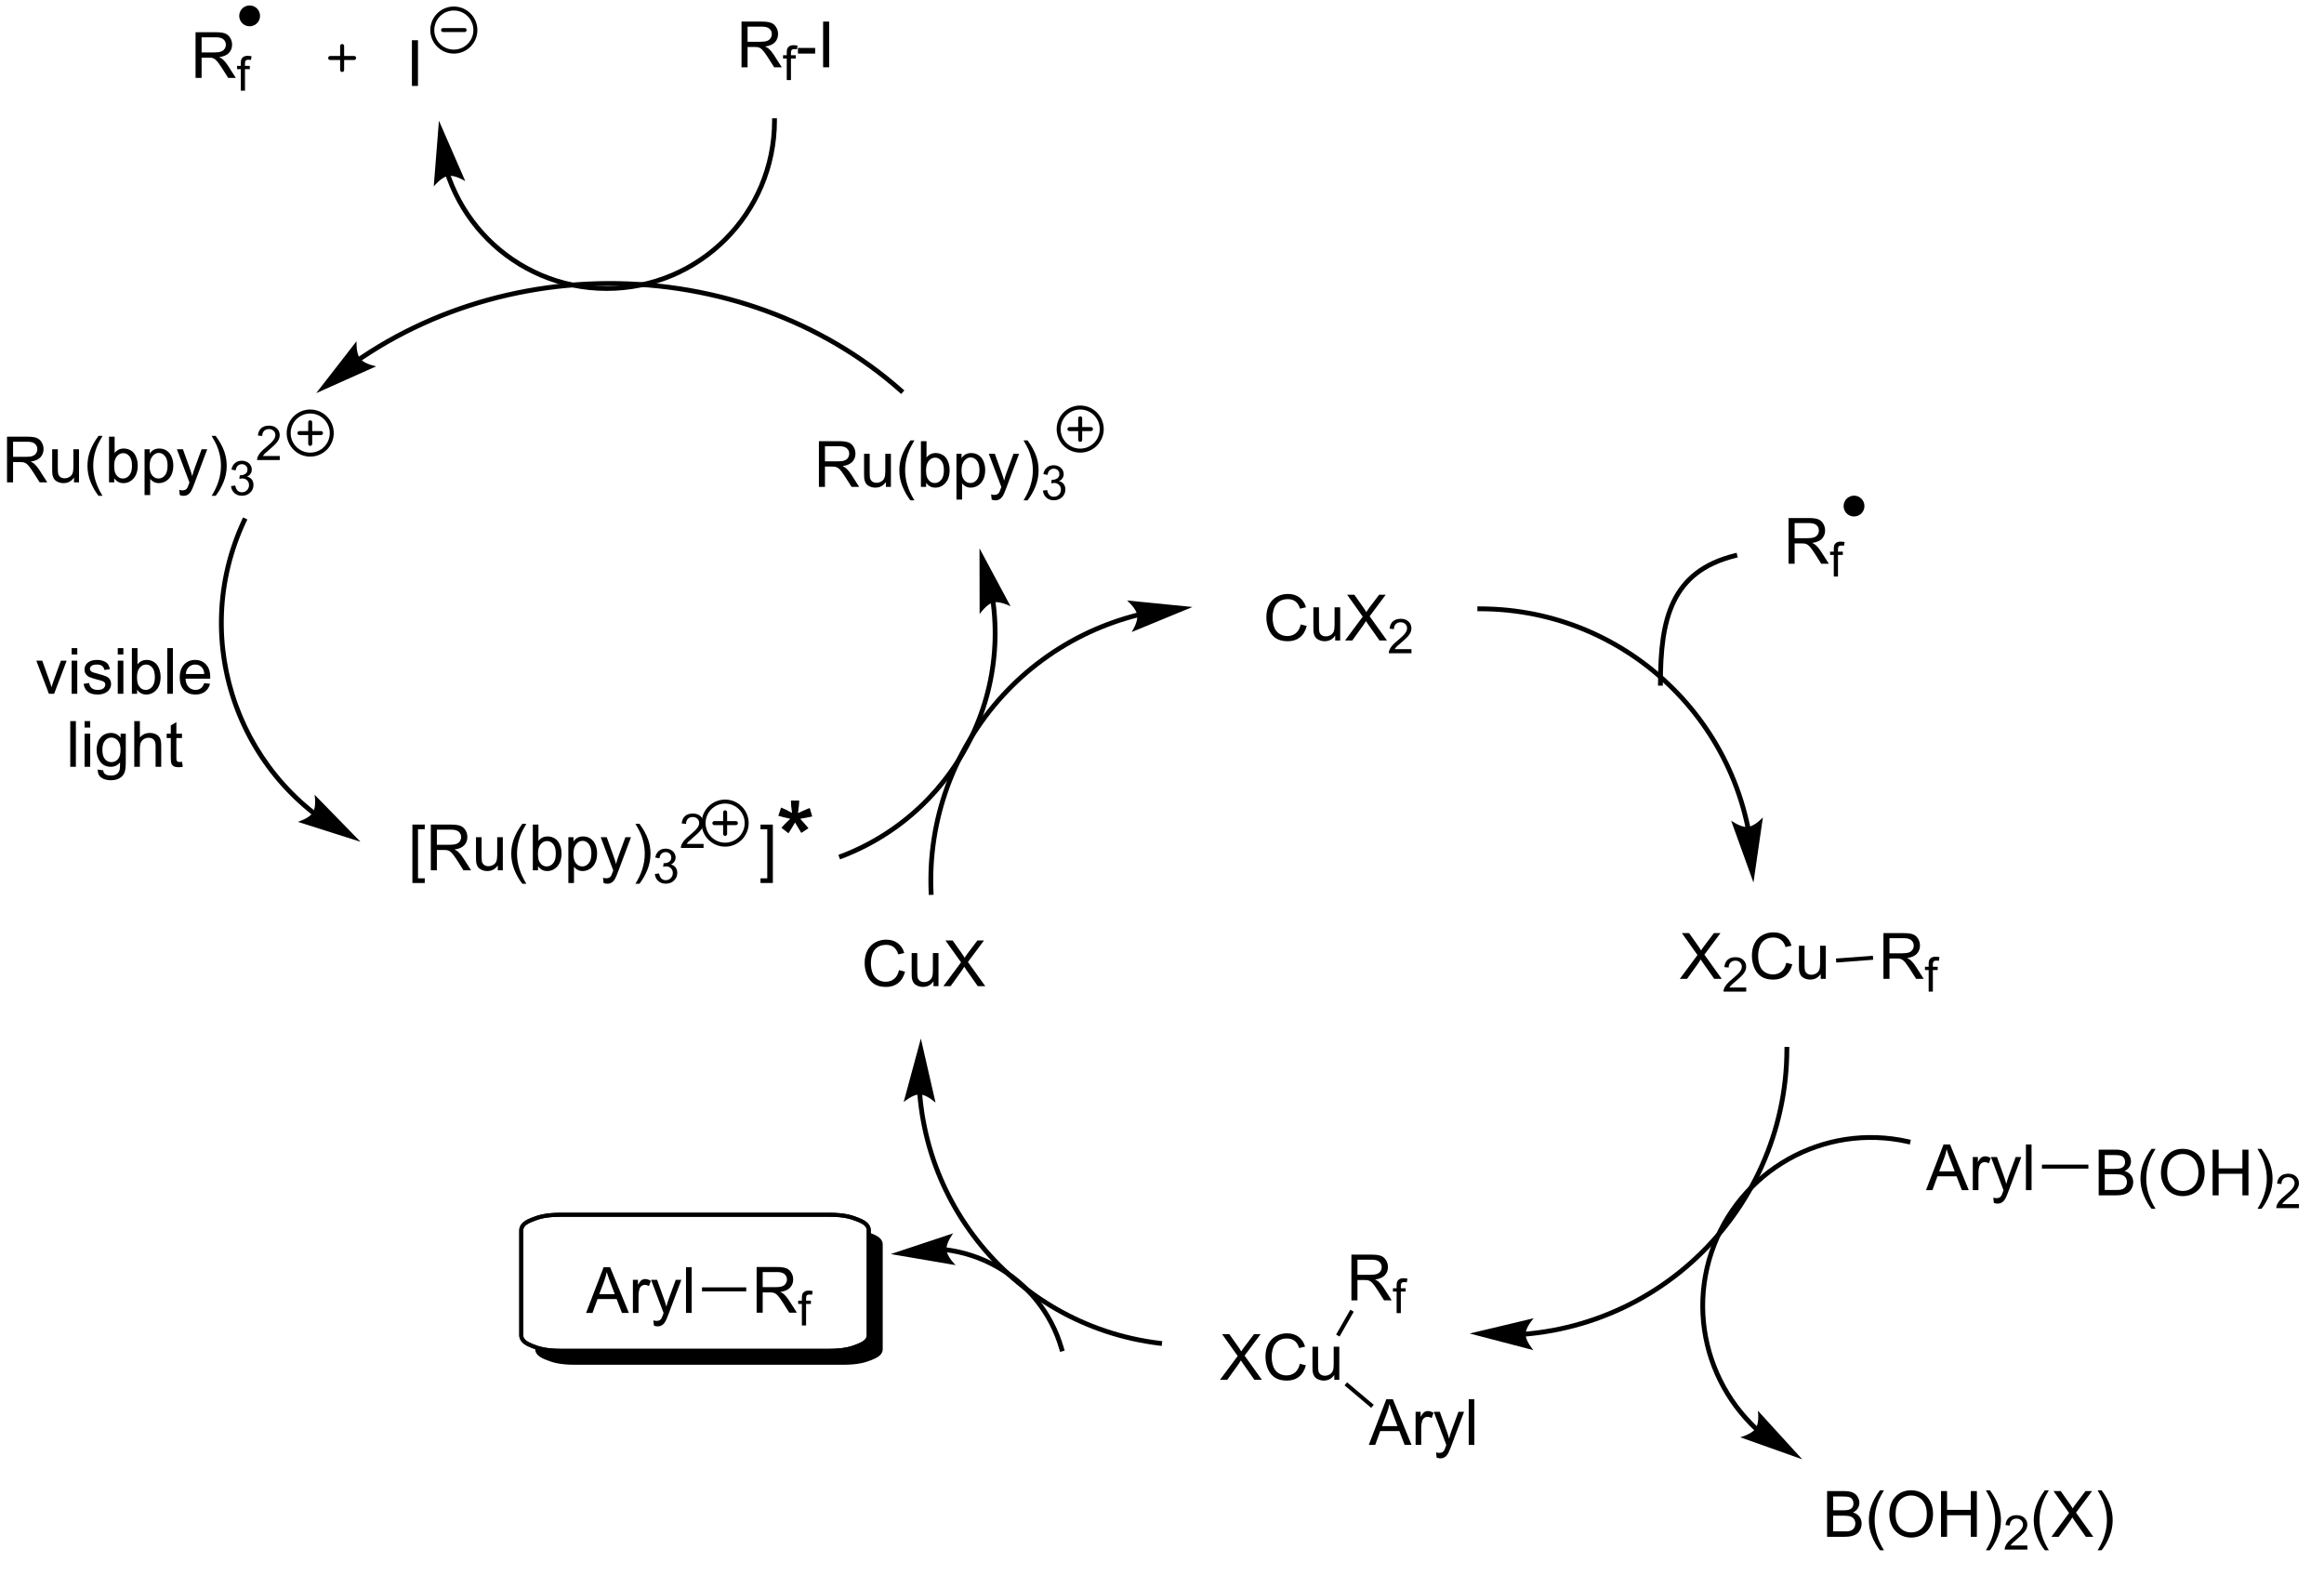<?xml version="1.0" encoding="UTF-8"?>
<!DOCTYPE svg PUBLIC '-//W3C//DTD SVG 1.0//EN'
          'http://www.w3.org/TR/2001/REC-SVG-20010904/DTD/svg10.dtd'>
<svg stroke-dasharray="none" shape-rendering="auto" xmlns="http://www.w3.org/2000/svg" font-family="'Dialog'" text-rendering="auto" width="90" fill-opacity="1" color-interpolation="auto" color-rendering="auto" preserveAspectRatio="xMidYMid meet" font-size="12px" viewBox="0 0 90 61" fill="black" xmlns:xlink="http://www.w3.org/1999/xlink" stroke="black" image-rendering="auto" stroke-miterlimit="10" stroke-linecap="square" stroke-linejoin="miter" font-style="normal" stroke-width="1" height="61" stroke-dashoffset="0" font-weight="normal" stroke-opacity="1"
><!--Generated by the Batik Graphics2D SVG Generator--><defs id="genericDefs"
  /><g
  ><defs id="defs1"
    ><clipPath clipPathUnits="userSpaceOnUse" id="clipPath1"
      ><path d="M1.294 0.808 L300.569 0.808 L300.569 203.579 L1.294 203.579 L1.294 0.808 Z"
      /></clipPath
      ><clipPath clipPathUnits="userSpaceOnUse" id="clipPath2"
      ><path d="M88.529 272.944 L88.529 469.514 L378.93 469.514 L378.93 272.944 Z"
      /></clipPath
      ><clipPath clipPathUnits="userSpaceOnUse" id="clipPath3"
      ><path d="M88.529 272.944 L88.529 469.105 L378.511 469.105 L378.511 272.944 Z"
      /></clipPath
    ></defs
    ><g transform="scale(0.301,0.301) translate(-1.294,-0.808) matrix(1.029,0,0,1.029,-89.767,-279.943)"
    ><path d="M144.246 294.903 L144.247 294.905 C144.25 294.914 144.253 294.924 144.257 294.934 C144.264 294.955 144.271 294.975 144.278 294.995 C144.307 295.077 144.337 295.159 144.367 295.241 C144.486 295.567 144.613 295.889 144.748 296.207 C145.824 298.753 147.382 301.045 149.308 302.971 C153.161 306.824 158.482 309.204 164.355 309.204 C170.228 309.204 175.549 306.824 179.402 302.971 C183.255 299.118 185.635 293.797 185.635 287.924 L185.635 287.623 L185.033 287.623 L185.033 287.924 C185.033 293.637 182.717 298.806 178.977 302.546 C175.237 306.286 170.068 308.602 164.355 308.602 C158.642 308.602 153.473 306.286 149.733 302.546 C147.863 300.675 146.348 298.447 145.302 295.973 C145.171 295.664 145.047 295.35 144.931 295.034 C144.903 294.955 144.874 294.875 144.846 294.796 C144.839 294.776 144.832 294.756 144.825 294.736 C144.821 294.726 144.818 294.716 144.814 294.705 L144.813 294.702 L144.713 294.419 L144.146 294.62 L144.246 294.903 ZM143.376 287.924 L142.727 296.145 C142.727 296.145 143.671 294.972 144.534 294.828 C145.397 294.683 146.672 295.483 146.672 295.483 Z" stroke="none" clip-path="url(#clipPath3)"
    /></g
    ><g transform="matrix(0.309,0,0,0.309,-27.384,-84.429)"
    ><path d="M181.555 281.666 L181.555 275.939 L184.095 275.939 Q184.86 275.939 185.259 276.093 Q185.657 276.246 185.894 276.637 Q186.134 277.028 186.134 277.502 Q186.134 278.111 185.738 278.53 Q185.345 278.947 184.519 279.059 Q184.821 279.205 184.977 279.345 Q185.308 279.65 185.605 280.106 L186.602 281.666 L185.649 281.666 L184.891 280.473 Q184.558 279.957 184.342 279.684 Q184.128 279.411 183.959 279.301 Q183.79 279.192 183.613 279.15 Q183.485 279.121 183.191 279.121 L182.313 279.121 L182.313 281.666 L181.555 281.666 ZM182.313 278.465 L183.941 278.465 Q184.462 278.465 184.753 278.358 Q185.048 278.252 185.199 278.015 Q185.352 277.778 185.352 277.502 Q185.352 277.095 185.055 276.835 Q184.761 276.572 184.126 276.572 L182.313 276.572 L182.313 278.465 Z" stroke="none" clip-path="url(#clipPath3)"
    /></g
    ><g transform="matrix(0.309,0,0,0.309,-27.384,-84.429)"
    ><path d="M187.224 283.266 L187.224 280.565 L186.759 280.565 L186.759 280.154 L187.224 280.154 L187.224 279.822 Q187.224 279.51 187.281 279.358 Q187.357 279.152 187.548 279.026 Q187.74 278.897 188.085 278.897 Q188.308 278.897 188.578 278.949 L188.5 279.41 Q188.335 279.381 188.189 279.381 Q187.949 279.381 187.849 279.484 Q187.75 279.586 187.75 279.867 L187.75 280.154 L188.355 280.154 L188.355 280.565 L187.75 280.565 L187.75 283.266 L187.224 283.266 Z" stroke="none" clip-path="url(#clipPath3)"
    /></g
    ><g transform="matrix(0.309,0,0,0.309,-27.384,-84.429)"
    ><path d="M188.625 279.947 L188.625 279.239 L190.784 279.239 L190.784 279.947 L188.625 279.947 ZM191.781 281.666 L191.781 275.939 L192.539 275.939 L192.539 281.666 L191.781 281.666 Z" stroke="none" clip-path="url(#clipPath3)"
    /></g
    ><g transform="matrix(0.309,0,0,0.309,-27.384,-84.429)"
    ><path d="M191.254 334.244 L191.254 328.517 L193.793 328.517 Q194.559 328.517 194.957 328.671 Q195.356 328.824 195.593 329.215 Q195.832 329.606 195.832 330.08 Q195.832 330.689 195.436 331.108 Q195.043 331.525 194.218 331.637 Q194.52 331.783 194.676 331.923 Q195.007 332.228 195.304 332.684 L196.301 334.244 L195.348 334.244 L194.59 333.051 Q194.257 332.535 194.041 332.262 Q193.827 331.988 193.658 331.879 Q193.488 331.77 193.311 331.728 Q193.184 331.699 192.889 331.699 L192.012 331.699 L192.012 334.244 L191.254 334.244 ZM192.012 331.043 L193.639 331.043 Q194.16 331.043 194.452 330.936 Q194.746 330.83 194.897 330.593 Q195.051 330.356 195.051 330.08 Q195.051 329.673 194.754 329.413 Q194.46 329.15 193.824 329.15 L192.012 329.15 L192.012 331.043 ZM199.649 334.244 L199.649 333.634 Q199.164 334.337 198.331 334.337 Q197.964 334.337 197.646 334.197 Q197.328 334.056 197.172 333.843 Q197.018 333.629 196.956 333.322 Q196.914 333.113 196.914 332.666 L196.914 330.095 L197.617 330.095 L197.617 332.395 Q197.617 332.947 197.659 333.137 Q197.727 333.416 197.94 333.574 Q198.156 333.731 198.471 333.731 Q198.789 333.731 199.065 333.569 Q199.344 333.408 199.458 333.129 Q199.573 332.848 199.573 332.317 L199.573 330.095 L200.276 330.095 L200.276 334.244 L199.649 334.244 ZM202.723 335.929 Q202.139 335.194 201.736 334.21 Q201.335 333.223 201.335 332.168 Q201.335 331.238 201.637 330.387 Q201.988 329.4 202.723 328.418 L203.225 328.418 Q202.754 329.231 202.6 329.58 Q202.363 330.119 202.225 330.705 Q202.059 331.434 202.059 332.173 Q202.059 334.051 203.225 335.929 L202.723 335.929 ZM204.691 334.244 L204.038 334.244 L204.038 328.517 L204.741 328.517 L204.741 330.559 Q205.186 330.002 205.879 330.002 Q206.262 330.002 206.603 330.155 Q206.944 330.309 207.166 330.59 Q207.387 330.869 207.512 331.265 Q207.637 331.658 207.637 332.106 Q207.637 333.173 207.108 333.757 Q206.582 334.337 205.843 334.337 Q205.108 334.337 204.691 333.723 L204.691 334.244 ZM204.684 332.137 Q204.684 332.884 204.887 333.215 Q205.218 333.759 205.785 333.759 Q206.246 333.759 206.582 333.358 Q206.918 332.957 206.918 332.166 Q206.918 331.353 206.595 330.968 Q206.272 330.58 205.816 330.58 Q205.356 330.58 205.02 330.981 Q204.684 331.379 204.684 332.137 ZM208.492 335.835 L208.492 330.095 L209.133 330.095 L209.133 330.634 Q209.359 330.317 209.643 330.16 Q209.93 330.002 210.336 330.002 Q210.867 330.002 211.274 330.275 Q211.68 330.548 211.886 331.046 Q212.094 331.543 212.094 332.137 Q212.094 332.775 211.865 333.285 Q211.636 333.793 211.201 334.067 Q210.766 334.337 210.284 334.337 Q209.932 334.337 209.654 334.189 Q209.375 334.041 209.195 333.814 L209.195 335.835 L208.492 335.835 ZM209.128 332.192 Q209.128 332.994 209.451 333.377 Q209.776 333.759 210.237 333.759 Q210.706 333.759 211.039 333.363 Q211.375 332.965 211.375 332.134 Q211.375 331.34 211.047 330.947 Q210.721 330.551 210.268 330.551 Q209.82 330.551 209.474 330.973 Q209.128 331.392 209.128 332.192 ZM212.91 335.843 L212.832 335.181 Q213.061 335.244 213.233 335.244 Q213.468 335.244 213.608 335.166 Q213.749 335.087 213.84 334.947 Q213.905 334.843 214.054 334.423 Q214.074 334.366 214.116 334.252 L212.543 330.095 L213.301 330.095 L214.163 332.496 Q214.332 332.955 214.465 333.457 Q214.585 332.973 214.754 332.512 L215.639 330.095 L216.343 330.095 L214.764 334.314 Q214.512 334.999 214.371 335.257 Q214.184 335.603 213.941 335.765 Q213.699 335.929 213.363 335.929 Q213.16 335.929 212.91 335.843 ZM217.402 335.929 L216.897 335.929 Q218.066 334.051 218.066 332.173 Q218.066 331.439 217.897 330.715 Q217.764 330.129 217.527 329.59 Q217.374 329.238 216.897 328.418 L217.402 328.418 Q218.137 329.4 218.488 330.387 Q218.788 331.238 218.788 332.168 Q218.788 333.223 218.384 334.21 Q217.981 335.194 217.402 335.929 Z" stroke="none" clip-path="url(#clipPath3)"
    /></g
    ><g transform="matrix(0.309,0,0,0.309,-27.384,-84.429)"
    ><path d="M219.329 334.709 L219.856 334.639 Q219.948 335.088 220.165 335.285 Q220.383 335.482 220.698 335.482 Q221.069 335.482 221.325 335.224 Q221.583 334.967 221.583 334.586 Q221.583 334.223 221.345 333.988 Q221.108 333.752 220.741 333.752 Q220.593 333.752 220.37 333.81 L220.429 333.348 Q220.481 333.353 220.512 333.353 Q220.85 333.353 221.12 333.178 Q221.389 333.002 221.389 332.635 Q221.389 332.346 221.192 332.156 Q220.997 331.965 220.686 331.965 Q220.378 331.965 220.173 332.158 Q219.968 332.351 219.909 332.738 L219.382 332.644 Q219.479 332.113 219.821 331.822 Q220.165 331.531 220.675 331.531 Q221.026 331.531 221.321 331.682 Q221.618 331.832 221.774 332.094 Q221.93 332.353 221.93 332.646 Q221.93 332.926 221.78 333.154 Q221.632 333.383 221.339 333.517 Q221.72 333.605 221.93 333.883 Q222.141 334.158 222.141 334.574 Q222.141 335.137 221.731 335.529 Q221.321 335.92 220.694 335.92 Q220.13 335.92 219.755 335.584 Q219.382 335.246 219.329 334.709 Z" stroke="none" clip-path="url(#clipPath3)"
    /></g
    ><g transform="matrix(0.309,0,0,0.309,-27.384,-84.429)"
    ><path d="M89.501 333.679 L89.501 327.953 L92.04 327.953 Q92.806 327.953 93.204 328.106 Q93.603 328.26 93.84 328.651 Q94.079 329.041 94.079 329.515 Q94.079 330.125 93.684 330.544 Q93.29 330.96 92.465 331.072 Q92.767 331.218 92.923 331.359 Q93.254 331.664 93.551 332.119 L94.548 333.679 L93.595 333.679 L92.837 332.486 Q92.504 331.971 92.288 331.697 Q92.074 331.424 91.905 331.315 Q91.736 331.205 91.559 331.164 Q91.431 331.135 91.137 331.135 L90.259 331.135 L90.259 333.679 L89.501 333.679 ZM90.259 330.479 L91.887 330.479 Q92.408 330.479 92.699 330.372 Q92.994 330.265 93.145 330.028 Q93.298 329.791 93.298 329.515 Q93.298 329.109 93.001 328.849 Q92.707 328.585 92.072 328.585 L90.259 328.585 L90.259 330.479 ZM97.896 333.679 L97.896 333.07 Q97.412 333.773 96.578 333.773 Q96.211 333.773 95.893 333.632 Q95.576 333.492 95.419 333.278 Q95.266 333.065 95.203 332.757 Q95.162 332.549 95.162 332.101 L95.162 329.531 L95.865 329.531 L95.865 331.83 Q95.865 332.382 95.906 332.572 Q95.974 332.851 96.188 333.01 Q96.404 333.166 96.719 333.166 Q97.037 333.166 97.313 333.005 Q97.591 332.843 97.706 332.565 Q97.82 332.283 97.82 331.752 L97.82 329.531 L98.523 329.531 L98.523 333.679 L97.896 333.679 ZM100.97 335.364 Q100.387 334.63 99.983 333.645 Q99.582 332.658 99.582 331.604 Q99.582 330.674 99.884 329.822 Q100.236 328.835 100.97 327.854 L101.473 327.854 Q101.001 328.666 100.848 329.015 Q100.611 329.554 100.473 330.14 Q100.306 330.869 100.306 331.609 Q100.306 333.486 101.473 335.364 L100.97 335.364 ZM102.939 333.679 L102.285 333.679 L102.285 327.953 L102.988 327.953 L102.988 329.994 Q103.434 329.437 104.126 329.437 Q104.509 329.437 104.85 329.591 Q105.192 329.744 105.413 330.026 Q105.634 330.304 105.759 330.7 Q105.884 331.093 105.884 331.541 Q105.884 332.609 105.356 333.192 Q104.829 333.773 104.09 333.773 Q103.356 333.773 102.939 333.158 L102.939 333.679 ZM102.931 331.572 Q102.931 332.32 103.134 332.651 Q103.465 333.195 104.033 333.195 Q104.494 333.195 104.829 332.794 Q105.165 332.393 105.165 331.601 Q105.165 330.789 104.843 330.403 Q104.52 330.015 104.064 330.015 Q103.603 330.015 103.267 330.416 Q102.931 330.815 102.931 331.572 ZM106.74 335.27 L106.74 329.531 L107.38 329.531 L107.38 330.07 Q107.607 329.752 107.891 329.596 Q108.177 329.437 108.583 329.437 Q109.115 329.437 109.521 329.71 Q109.927 329.984 110.133 330.481 Q110.341 330.979 110.341 331.572 Q110.341 332.21 110.112 332.721 Q109.883 333.229 109.448 333.502 Q109.013 333.773 108.531 333.773 Q108.18 333.773 107.901 333.625 Q107.623 333.476 107.443 333.25 L107.443 335.27 L106.74 335.27 ZM107.375 331.627 Q107.375 332.429 107.698 332.812 Q108.023 333.195 108.484 333.195 Q108.953 333.195 109.287 332.799 Q109.623 332.401 109.623 331.57 Q109.623 330.776 109.294 330.382 Q108.969 329.986 108.516 329.986 Q108.068 329.986 107.722 330.408 Q107.375 330.828 107.375 331.627 ZM111.158 335.278 L111.079 334.617 Q111.309 334.679 111.481 334.679 Q111.715 334.679 111.856 334.601 Q111.996 334.523 112.087 334.382 Q112.153 334.278 112.301 333.859 Q112.322 333.802 112.363 333.687 L110.79 329.531 L111.548 329.531 L112.41 331.932 Q112.579 332.39 112.712 332.893 Q112.832 332.408 113.001 331.947 L113.887 329.531 L114.59 329.531 L113.012 333.75 Q112.759 334.434 112.619 334.692 Q112.431 335.039 112.189 335.2 Q111.947 335.364 111.611 335.364 Q111.408 335.364 111.158 335.278 ZM115.65 335.364 L115.145 335.364 Q116.314 333.486 116.314 331.609 Q116.314 330.875 116.145 330.151 Q116.012 329.565 115.775 329.026 Q115.621 328.674 115.145 327.854 L115.65 327.854 Q116.384 328.835 116.736 329.822 Q117.035 330.674 117.035 331.604 Q117.035 332.658 116.632 333.645 Q116.228 334.63 115.65 335.364 Z" stroke="none" clip-path="url(#clipPath3)"
    /></g
    ><g transform="matrix(0.309,0,0,0.309,-27.384,-84.429)"
    ><path d="M117.576 334.144 L118.104 334.074 Q118.195 334.523 118.412 334.721 Q118.631 334.918 118.945 334.918 Q119.317 334.918 119.572 334.66 Q119.83 334.402 119.83 334.021 Q119.83 333.658 119.592 333.424 Q119.356 333.187 118.988 333.187 Q118.84 333.187 118.617 333.246 L118.676 332.783 Q118.729 332.789 118.76 332.789 Q119.098 332.789 119.367 332.613 Q119.637 332.437 119.637 332.07 Q119.637 331.781 119.439 331.592 Q119.244 331.4 118.934 331.4 Q118.625 331.4 118.42 331.594 Q118.215 331.787 118.156 332.174 L117.629 332.08 Q117.727 331.549 118.068 331.258 Q118.412 330.967 118.922 330.967 Q119.273 330.967 119.568 331.117 Q119.865 331.267 120.022 331.529 Q120.178 331.789 120.178 332.082 Q120.178 332.361 120.027 332.59 Q119.879 332.818 119.586 332.953 Q119.967 333.041 120.178 333.318 Q120.389 333.594 120.389 334.01 Q120.389 334.572 119.979 334.965 Q119.568 335.355 118.942 335.355 Q118.377 335.355 118.002 335.019 Q117.629 334.682 117.576 334.144 Z" stroke="none" clip-path="url(#clipPath3)"
    /></g
    ><g transform="matrix(0.309,0,0,0.309,-27.384,-84.429)"
    ><path d="M123.683 330.371 L123.683 330.879 L120.843 330.879 Q120.837 330.688 120.905 330.512 Q121.013 330.223 121.251 329.942 Q121.491 329.661 121.942 329.291 Q122.642 328.717 122.888 328.381 Q123.134 328.045 123.134 327.746 Q123.134 327.434 122.909 327.219 Q122.687 327.002 122.325 327.002 Q121.944 327.002 121.716 327.231 Q121.487 327.459 121.485 327.864 L120.942 327.809 Q120.999 327.202 121.362 326.885 Q121.726 326.567 122.337 326.567 Q122.956 326.567 123.316 326.911 Q123.677 327.252 123.677 327.758 Q123.677 328.016 123.571 328.266 Q123.466 328.514 123.22 328.789 Q122.976 329.065 122.407 329.545 Q121.933 329.944 121.798 330.086 Q121.663 330.229 121.575 330.371 L123.683 330.371 Z" stroke="none" clip-path="url(#clipPath3)"
    /></g
    ><g transform="matrix(0.309,0,0,0.309,-27.384,-84.429)"
    ><path d="M128.033 374.803 L128.032 374.802 L128.017 374.79 C128.005 374.781 127.993 374.771 127.981 374.762 C127.932 374.723 127.884 374.685 127.836 374.646 C127.739 374.568 127.643 374.49 127.548 374.411 C127.167 374.097 126.794 373.774 126.431 373.443 C125.706 372.781 125.016 372.086 124.365 371.363 C121.761 368.47 119.768 365.113 118.462 361.508 C115.851 354.301 115.988 346.094 119.498 338.598 L119.625 338.325 L119.08 338.07 L118.953 338.343 C115.375 345.984 115.231 354.356 117.897 361.714 C119.229 365.392 121.262 368.814 123.918 371.766 C124.583 372.504 125.285 373.212 126.026 373.887 C126.397 374.225 126.776 374.555 127.165 374.875 C127.263 374.956 127.36 375.036 127.459 375.115 C127.508 375.154 127.557 375.193 127.607 375.233 C127.62 375.243 127.631 375.252 127.644 375.262 L127.662 375.277 L127.667 375.28 L127.905 375.464 L128.272 374.986 L128.033 374.803 ZM133.803 378.714 L128.044 372.812 C128.044 372.812 128.304 374.294 127.845 375.039 C127.386 375.783 125.944 376.216 125.944 376.216 Z" stroke="none" clip-path="url(#clipPath3)"
    /></g
    ><g transform="matrix(0.309,0,0,0.309,-27.384,-84.429)"
    ><path d="M94.751 360.168 L93.173 356.019 L93.915 356.019 L94.806 358.504 Q94.952 358.905 95.071 359.34 Q95.165 359.012 95.334 358.551 L96.256 356.019 L96.978 356.019 L95.407 360.168 L94.751 360.168 ZM97.603 355.248 L97.603 354.441 L98.306 354.441 L98.306 355.248 L97.603 355.248 ZM97.603 360.168 L97.603 356.019 L98.306 356.019 L98.306 360.168 L97.603 360.168 ZM99.096 358.928 L99.791 358.819 Q99.849 359.238 100.117 359.462 Q100.385 359.683 100.864 359.683 Q101.349 359.683 101.583 359.486 Q101.817 359.288 101.817 359.022 Q101.817 358.785 101.612 358.647 Q101.466 358.553 100.893 358.41 Q100.12 358.215 99.82 358.071 Q99.521 357.928 99.367 357.678 Q99.213 357.426 99.213 357.121 Q99.213 356.842 99.338 356.608 Q99.466 356.371 99.685 356.215 Q99.849 356.092 100.133 356.009 Q100.416 355.926 100.739 355.926 Q101.229 355.926 101.596 356.066 Q101.966 356.207 102.14 356.446 Q102.317 356.686 102.385 357.09 L101.698 357.183 Q101.651 356.863 101.424 356.683 Q101.2 356.504 100.791 356.504 Q100.307 356.504 100.099 356.665 Q99.893 356.824 99.893 357.038 Q99.893 357.176 99.979 357.285 Q100.065 357.397 100.247 357.473 Q100.354 357.512 100.87 357.652 Q101.614 357.85 101.909 357.978 Q102.206 358.105 102.372 358.348 Q102.541 358.59 102.541 358.949 Q102.541 359.301 102.336 359.611 Q102.13 359.92 101.742 360.092 Q101.357 360.262 100.87 360.262 Q100.06 360.262 99.635 359.926 Q99.213 359.59 99.096 358.928 ZM103.38 355.248 L103.38 354.441 L104.083 354.441 L104.083 355.248 L103.38 355.248 ZM103.38 360.168 L103.38 356.019 L104.083 356.019 L104.083 360.168 L103.38 360.168 ZM105.803 360.168 L105.15 360.168 L105.15 354.441 L105.853 354.441 L105.853 356.483 Q106.298 355.926 106.991 355.926 Q107.374 355.926 107.715 356.079 Q108.056 356.233 108.277 356.514 Q108.499 356.793 108.624 357.189 Q108.749 357.582 108.749 358.03 Q108.749 359.098 108.22 359.681 Q107.694 360.262 106.954 360.262 Q106.22 360.262 105.803 359.647 L105.803 360.168 ZM105.795 358.061 Q105.795 358.808 105.999 359.139 Q106.329 359.683 106.897 359.683 Q107.358 359.683 107.694 359.282 Q108.03 358.881 108.03 358.09 Q108.03 357.277 107.707 356.892 Q107.384 356.504 106.928 356.504 Q106.467 356.504 106.131 356.905 Q105.795 357.303 105.795 358.061 ZM109.588 360.168 L109.588 354.441 L110.291 354.441 L110.291 360.168 L109.588 360.168 ZM114.22 358.832 L114.946 358.92 Q114.775 359.558 114.308 359.91 Q113.845 360.262 113.124 360.262 Q112.212 360.262 111.678 359.702 Q111.147 359.139 111.147 358.129 Q111.147 357.082 111.686 356.504 Q112.225 355.926 113.084 355.926 Q113.915 355.926 114.441 356.493 Q114.97 357.058 114.97 358.084 Q114.97 358.147 114.967 358.272 L111.874 358.272 Q111.913 358.957 112.259 359.321 Q112.608 359.683 113.126 359.683 Q113.514 359.683 113.788 359.48 Q114.061 359.277 114.22 358.832 ZM111.913 357.694 L114.228 357.694 Q114.181 357.17 113.962 356.91 Q113.626 356.504 113.092 356.504 Q112.608 356.504 112.277 356.829 Q111.946 357.152 111.913 357.694 Z" stroke="none" clip-path="url(#clipPath3)"
    /></g
    ><g transform="matrix(0.309,0,0,0.309,-27.384,-84.429)"
    ><path d="M97.428 369.318 L97.428 363.591 L98.131 363.591 L98.131 369.318 L97.428 369.318 ZM99.224 364.399 L99.224 363.591 L99.927 363.591 L99.927 364.399 L99.224 364.399 ZM99.224 369.318 L99.224 365.169 L99.927 365.169 L99.927 369.318 L99.224 369.318 ZM100.868 369.662 L101.553 369.763 Q101.595 370.081 101.79 370.224 Q102.053 370.419 102.506 370.419 Q102.993 370.419 103.259 370.224 Q103.525 370.029 103.618 369.677 Q103.673 369.464 103.67 368.774 Q103.21 369.318 102.522 369.318 Q101.665 369.318 101.196 368.701 Q100.728 368.083 100.728 367.219 Q100.728 366.625 100.941 366.125 Q101.157 365.623 101.566 365.349 Q101.975 365.076 102.525 365.076 Q103.259 365.076 103.736 365.669 L103.736 365.169 L104.384 365.169 L104.384 368.755 Q104.384 369.724 104.186 370.128 Q103.991 370.534 103.561 370.768 Q103.134 371.003 102.509 371.003 Q101.767 371.003 101.308 370.667 Q100.853 370.333 100.868 369.662 ZM101.452 367.169 Q101.452 367.985 101.775 368.36 Q102.1 368.735 102.587 368.735 Q103.071 368.735 103.4 368.362 Q103.728 367.99 103.728 367.193 Q103.728 366.43 103.389 366.044 Q103.053 365.656 102.577 365.656 Q102.108 365.656 101.78 366.039 Q101.452 366.419 101.452 367.169 ZM105.448 369.318 L105.448 363.591 L106.151 363.591 L106.151 365.646 Q106.643 365.076 107.393 365.076 Q107.854 365.076 108.192 365.258 Q108.534 365.438 108.68 365.758 Q108.825 366.078 108.825 366.688 L108.825 369.318 L108.122 369.318 L108.122 366.688 Q108.122 366.162 107.893 365.922 Q107.666 365.68 107.247 365.68 Q106.935 365.68 106.659 365.844 Q106.385 366.005 106.268 366.284 Q106.151 366.56 106.151 367.047 L106.151 369.318 L105.448 369.318 ZM111.431 368.688 L111.532 369.31 Q111.236 369.373 111.001 369.373 Q110.618 369.373 110.407 369.253 Q110.196 369.13 110.111 368.932 Q110.025 368.735 110.025 368.102 L110.025 365.716 L109.509 365.716 L109.509 365.169 L110.025 365.169 L110.025 364.141 L110.725 363.719 L110.725 365.169 L111.431 365.169 L111.431 365.716 L110.725 365.716 L110.725 368.141 Q110.725 368.443 110.762 368.529 Q110.798 368.615 110.881 368.667 Q110.967 368.716 111.124 368.716 Q111.241 368.716 111.431 368.688 Z" stroke="none" clip-path="url(#clipPath3)"
    /></g
    ><g transform="matrix(0.309,0,0,0.309,-27.384,-84.429)"
    ><path d="M212.79 348.756 L212.79 348.757 L212.792 348.77 L212.795 348.793 C212.797 348.807 212.799 348.822 212.8 348.837 C212.804 348.867 212.808 348.897 212.812 348.927 C212.819 348.987 212.827 349.047 212.834 349.107 C212.89 349.586 212.935 350.067 212.968 350.547 C213.034 351.509 213.054 352.473 213.026 353.435 C212.915 357.284 212.053 361.112 210.447 364.695 C208.84 368.278 206.555 371.468 203.755 374.111 C200.955 376.755 197.639 378.852 193.969 380.25 L193.688 380.357 L193.902 380.919 L194.183 380.812 C197.926 379.387 201.31 377.247 204.168 374.549 C207.026 371.851 209.357 368.596 210.996 364.942 C212.635 361.287 213.514 357.381 213.627 353.452 C213.655 352.47 213.636 351.487 213.568 350.506 C213.535 350.015 213.489 349.525 213.431 349.036 C213.424 348.975 213.416 348.914 213.409 348.853 C213.405 348.822 213.401 348.792 213.397 348.762 C213.395 348.746 213.393 348.731 213.391 348.715 L213.388 348.693 L213.387 348.681 L213.387 348.682 L213.35 348.384 L212.753 348.458 L212.79 348.756 ZM211.381 341.938 L211.395 350.184 C211.395 350.184 212.242 348.94 213.09 348.726 C213.939 348.512 215.274 349.207 215.274 349.207 Z" stroke="none" clip-path="url(#clipPath3)"
    /></g
    ><g transform="matrix(0.309,0,0,0.309,-27.384,-84.429)"
    ><path d="M251.636 351.478 L252.394 351.668 Q252.157 352.603 251.537 353.095 Q250.917 353.585 250.024 353.585 Q249.097 353.585 248.516 353.207 Q247.938 352.83 247.633 352.116 Q247.331 351.4 247.331 350.58 Q247.331 349.684 247.673 349.02 Q248.016 348.353 248.647 348.007 Q249.277 347.66 250.035 347.66 Q250.894 347.66 251.48 348.098 Q252.066 348.535 252.298 349.33 L251.55 349.504 Q251.352 348.879 250.972 348.595 Q250.594 348.309 250.019 348.309 Q249.36 348.309 248.915 348.626 Q248.472 348.942 248.292 349.475 Q248.113 350.009 248.113 350.574 Q248.113 351.306 248.326 351.85 Q248.54 352.395 248.988 352.666 Q249.438 352.934 249.962 352.934 Q250.597 352.934 251.037 352.567 Q251.48 352.199 251.636 351.478 ZM255.958 353.486 L255.958 352.876 Q255.473 353.58 254.64 353.58 Q254.273 353.58 253.955 353.439 Q253.637 353.298 253.481 353.085 Q253.327 352.871 253.265 352.564 Q253.223 352.356 253.223 351.908 L253.223 349.337 L253.926 349.337 L253.926 351.637 Q253.926 352.189 253.968 352.379 Q254.036 352.658 254.249 352.817 Q254.465 352.973 254.781 352.973 Q255.098 352.973 255.374 352.811 Q255.653 352.65 255.768 352.371 Q255.882 352.09 255.882 351.559 L255.882 349.337 L256.585 349.337 L256.585 353.486 L255.958 353.486 ZM257.196 353.486 L259.409 350.501 L257.456 347.759 L258.36 347.759 L259.399 349.228 Q259.722 349.684 259.86 349.931 Q260.05 349.619 260.313 349.277 L261.464 347.759 L262.29 347.759 L260.277 350.457 L262.446 353.486 L261.509 353.486 L260.066 351.442 Q259.946 351.267 259.816 351.059 Q259.626 351.371 259.542 351.488 L258.105 353.486 L257.196 353.486 Z" stroke="none" clip-path="url(#clipPath3)"
    /></g
    ><g transform="matrix(0.309,0,0,0.309,-27.384,-84.429)"
    ><path d="M265.517 354.578 L265.517 355.086 L262.677 355.086 Q262.671 354.894 262.74 354.719 Q262.847 354.43 263.085 354.148 Q263.325 353.867 263.777 353.498 Q264.476 352.924 264.722 352.588 Q264.968 352.252 264.968 351.953 Q264.968 351.64 264.743 351.426 Q264.521 351.209 264.159 351.209 Q263.779 351.209 263.55 351.437 Q263.322 351.666 263.32 352.07 L262.777 352.015 Q262.833 351.408 263.197 351.092 Q263.56 350.773 264.171 350.773 Q264.79 350.773 265.15 351.117 Q265.511 351.459 265.511 351.965 Q265.511 352.223 265.406 352.473 Q265.3 352.721 265.054 352.996 Q264.81 353.271 264.241 353.752 Q263.767 354.15 263.632 354.293 Q263.497 354.435 263.409 354.578 L265.517 354.578 Z" stroke="none" clip-path="url(#clipPath3)"
    /></g
    ><g transform="matrix(0.309,0,0,0.309,-27.384,-84.429)"
    ><path d="M307.967 376.804 L307.967 376.802 C307.962 376.779 307.958 376.762 307.955 376.744 C307.947 376.709 307.94 376.674 307.933 376.638 C307.918 376.568 307.903 376.498 307.887 376.428 C307.857 376.288 307.825 376.148 307.793 376.009 C307.729 375.73 307.661 375.452 307.59 375.175 C307.448 374.623 307.292 374.075 307.124 373.534 C306.787 372.449 306.398 371.389 305.96 370.354 C304.209 366.214 301.676 362.487 298.545 359.356 C292.281 353.092 283.63 349.221 274.078 349.221 L273.777 349.221 L273.777 349.823 L274.078 349.823 C283.47 349.823 291.969 353.63 298.12 359.781 C301.196 362.857 303.686 366.521 305.406 370.588 C305.836 371.605 306.218 372.648 306.549 373.712 C306.715 374.244 306.868 374.782 307.007 375.325 C307.077 375.597 307.144 375.87 307.207 376.144 C307.239 376.281 307.27 376.418 307.3 376.556 C307.315 376.625 307.329 376.694 307.344 376.763 C307.351 376.797 307.359 376.832 307.366 376.867 C307.369 376.884 307.373 376.901 307.376 376.918 L307.376 376.914 L307.431 377.21 L308.022 377.1 L307.967 376.804 ZM308.379 383.823 L309.56 375.661 C309.56 375.661 308.542 376.77 307.671 376.858 C306.801 376.947 305.58 376.066 305.58 376.066 Z" stroke="none" clip-path="url(#clipPath3)"
    /></g
    ><g stroke-width="0.602" transform="matrix(0.309,0,0,0.309,-27.384,-84.429)"
    ><path fill="none" d="M306.046 342.864 C298.054 344.862 296.722 350.856 296.722 358.848" clip-path="url(#clipPath3)"
    /></g
    ><g transform="matrix(0.309,0,0,0.309,-27.384,-84.429)"
    ><path d="M312.778 343.872 L312.778 338.146 L315.317 338.146 Q316.083 338.146 316.481 338.299 Q316.88 338.453 317.116 338.843 Q317.356 339.234 317.356 339.708 Q317.356 340.317 316.96 340.737 Q316.567 341.153 315.741 341.265 Q316.044 341.411 316.2 341.552 Q316.531 341.856 316.827 342.312 L317.825 343.872 L316.872 343.872 L316.114 342.679 Q315.781 342.164 315.565 341.89 Q315.351 341.617 315.182 341.507 Q315.012 341.398 314.835 341.356 Q314.708 341.328 314.413 341.328 L313.536 341.328 L313.536 343.872 L312.778 343.872 ZM313.536 340.672 L315.163 340.672 Q315.684 340.672 315.976 340.565 Q316.27 340.458 316.421 340.221 Q316.575 339.984 316.575 339.708 Q316.575 339.302 316.278 339.041 Q315.984 338.778 315.348 338.778 L313.536 338.778 L313.536 340.672 Z" stroke="none" clip-path="url(#clipPath3)"
    /></g
    ><g transform="matrix(0.309,0,0,0.309,-27.384,-84.429)"
    ><path d="M318.447 345.472 L318.447 342.771 L317.982 342.771 L317.982 342.361 L318.447 342.361 L318.447 342.029 Q318.447 341.716 318.503 341.564 Q318.579 341.359 318.771 341.232 Q318.962 341.103 319.308 341.103 Q319.531 341.103 319.8 341.156 L319.722 341.617 Q319.558 341.587 319.411 341.587 Q319.171 341.587 319.072 341.691 Q318.972 341.792 318.972 342.074 L318.972 342.361 L319.577 342.361 L319.577 342.771 L318.972 342.771 L318.972 345.472 L318.447 345.472 Z" stroke="none" clip-path="url(#clipPath3)"
    /></g
    ><g transform="matrix(0.309,0,0,0.309,-27.384,-84.429)"
    ><path d="M299.15 395.888 L301.363 392.903 L299.41 390.161 L300.314 390.161 L301.353 391.63 Q301.676 392.086 301.814 392.333 Q302.004 392.021 302.267 391.679 L303.418 390.161 L304.244 390.161 L302.231 392.859 L304.4 395.888 L303.462 395.888 L302.02 393.843 Q301.9 393.669 301.77 393.461 Q301.58 393.773 301.496 393.89 L300.059 395.888 L299.15 395.888 Z" stroke="none" clip-path="url(#clipPath3)"
    /></g
    ><g transform="matrix(0.309,0,0,0.309,-27.384,-84.429)"
    ><path d="M307.471 396.98 L307.471 397.488 L304.631 397.488 Q304.625 397.296 304.693 397.12 Q304.801 396.832 305.039 396.55 Q305.279 396.269 305.731 395.9 Q306.43 395.326 306.676 394.99 Q306.922 394.654 306.922 394.355 Q306.922 394.042 306.697 393.827 Q306.475 393.611 306.113 393.611 Q305.733 393.611 305.504 393.839 Q305.276 394.068 305.274 394.472 L304.731 394.417 Q304.787 393.81 305.151 393.494 Q305.514 393.175 306.125 393.175 Q306.744 393.175 307.104 393.519 Q307.465 393.861 307.465 394.367 Q307.465 394.624 307.36 394.874 Q307.254 395.123 307.008 395.398 Q306.764 395.673 306.195 396.154 Q305.721 396.552 305.586 396.695 Q305.451 396.837 305.363 396.98 L307.471 396.98 Z" stroke="none" clip-path="url(#clipPath3)"
    /></g
    ><g transform="matrix(0.309,0,0,0.309,-27.384,-84.429)"
    ><path d="M312.489 393.88 L313.247 394.07 Q313.01 395.005 312.39 395.497 Q311.771 395.987 310.877 395.987 Q309.95 395.987 309.37 395.609 Q308.791 395.231 308.487 394.518 Q308.185 393.802 308.185 392.981 Q308.185 392.086 308.526 391.421 Q308.87 390.755 309.5 390.409 Q310.13 390.062 310.888 390.062 Q311.747 390.062 312.333 390.5 Q312.919 390.937 313.151 391.731 L312.404 391.906 Q312.206 391.281 311.825 390.997 Q311.448 390.711 310.872 390.711 Q310.213 390.711 309.768 391.028 Q309.325 391.343 309.146 391.877 Q308.966 392.411 308.966 392.976 Q308.966 393.708 309.18 394.252 Q309.393 394.796 309.841 395.067 Q310.291 395.336 310.815 395.336 Q311.45 395.336 311.89 394.968 Q312.333 394.601 312.489 393.88 ZM316.811 395.888 L316.811 395.278 Q316.327 395.981 315.493 395.981 Q315.126 395.981 314.808 395.841 Q314.491 395.7 314.334 395.487 Q314.181 395.273 314.118 394.966 Q314.077 394.757 314.077 394.31 L314.077 391.739 L314.78 391.739 L314.78 394.039 Q314.78 394.591 314.821 394.781 Q314.889 395.06 315.103 395.218 Q315.319 395.375 315.634 395.375 Q315.952 395.375 316.228 395.213 Q316.506 395.052 316.621 394.773 Q316.736 394.492 316.736 393.961 L316.736 391.739 L317.439 391.739 L317.439 395.888 L316.811 395.888 Z" stroke="none" clip-path="url(#clipPath3)"
    /></g
    ><g transform="matrix(0.309,0,0,0.309,-27.384,-84.429)"
    ><path d="M324.669 395.888 L324.669 390.161 L327.208 390.161 Q327.973 390.161 328.372 390.315 Q328.77 390.468 329.007 390.859 Q329.247 391.25 329.247 391.724 Q329.247 392.333 328.851 392.752 Q328.458 393.169 327.632 393.281 Q327.934 393.427 328.091 393.567 Q328.421 393.872 328.718 394.328 L329.716 395.888 L328.762 395.888 L328.005 394.695 Q327.671 394.179 327.455 393.906 Q327.242 393.632 327.072 393.523 Q326.903 393.414 326.726 393.372 Q326.598 393.343 326.304 393.343 L325.426 393.343 L325.426 395.888 L324.669 395.888 ZM325.426 392.687 L327.054 392.687 Q327.575 392.687 327.867 392.58 Q328.161 392.474 328.312 392.237 Q328.466 392 328.466 391.724 Q328.466 391.317 328.169 391.057 Q327.875 390.794 327.239 390.794 L325.426 390.794 L325.426 392.687 Z" stroke="none" clip-path="url(#clipPath3)"
    /></g
    ><g transform="matrix(0.309,0,0,0.309,-27.384,-84.429)"
    ><path d="M330.337 397.488 L330.337 394.786 L329.872 394.786 L329.872 394.376 L330.337 394.376 L330.337 394.044 Q330.337 393.732 330.394 393.579 Q330.47 393.374 330.661 393.248 Q330.853 393.119 331.199 393.119 Q331.421 393.119 331.691 393.171 L331.613 393.632 Q331.449 393.603 331.302 393.603 Q331.062 393.603 330.962 393.707 Q330.863 393.808 330.863 394.089 L330.863 394.376 L331.468 394.376 L331.468 394.786 L330.863 394.786 L330.863 397.488 L330.337 397.488 Z" stroke="none" clip-path="url(#clipPath3)"
    /></g
    ><g transform="matrix(0.309,0,0,0.309,-27.384,-84.429)"
    ><path d="M318.757 393.844 L318.72 393.345 L323.345 392.998 L323.382 393.497 Z" stroke="none" clip-path="url(#clipPath3)"
    /></g
    ><g transform="matrix(0.309,0,0,0.309,-27.384,-84.429)"
    ><path d="M279.832 440.705 L279.836 440.705 L279.866 440.702 C279.886 440.7 279.906 440.699 279.925 440.697 C280.082 440.683 280.24 440.668 280.397 440.651 C282.907 440.393 285.377 439.873 287.767 439.104 C292.547 437.566 297.007 435.034 300.829 431.609 C308.474 424.76 312.85 414.986 312.866 404.721 L312.867 404.421 L312.265 404.42 L312.265 404.721 C312.248 414.814 307.945 424.426 300.428 431.161 C296.668 434.529 292.282 437.019 287.582 438.531 C285.232 439.287 282.803 439.799 280.335 440.053 C280.181 440.069 280.026 440.084 279.872 440.098 C279.852 440.099 279.833 440.101 279.813 440.103 L279.785 440.106 L279.782 440.106 L279.483 440.13 L279.532 440.73 L279.832 440.705 ZM272.817 440.332 L280.796 442.416 C280.796 442.416 279.808 441.28 279.817 440.406 C279.826 439.531 280.838 438.416 280.838 438.416 Z" stroke="none" clip-path="url(#clipPath3)"
    /></g
    ><g transform="matrix(0.309,0,0,0.309,-27.384,-84.429)"
    ><path d="M241.522 446.134 L243.736 443.149 L241.782 440.407 L242.686 440.407 L243.725 441.876 Q244.048 442.331 244.186 442.579 Q244.376 442.266 244.639 441.925 L245.79 440.407 L246.616 440.407 L244.603 443.105 L246.772 446.134 L245.834 446.134 L244.392 444.089 Q244.272 443.915 244.142 443.706 Q243.952 444.019 243.868 444.136 L242.431 446.134 L241.522 446.134 ZM251.525 444.126 L252.282 444.316 Q252.046 445.251 251.426 445.743 Q250.806 446.233 249.913 446.233 Q248.986 446.233 248.405 445.855 Q247.827 445.477 247.522 444.764 Q247.22 444.048 247.22 443.227 Q247.22 442.331 247.561 441.667 Q247.905 441.001 248.535 440.654 Q249.165 440.308 249.923 440.308 Q250.782 440.308 251.368 440.745 Q251.954 441.183 252.186 441.977 L251.439 442.152 Q251.241 441.527 250.861 441.243 Q250.483 440.956 249.907 440.956 Q249.249 440.956 248.803 441.274 Q248.361 441.589 248.181 442.123 Q248.001 442.657 248.001 443.222 Q248.001 443.954 248.215 444.498 Q248.428 445.042 248.876 445.313 Q249.327 445.581 249.85 445.581 Q250.486 445.581 250.926 445.214 Q251.368 444.847 251.525 444.126 ZM255.846 446.134 L255.846 445.524 Q255.362 446.227 254.529 446.227 Q254.161 446.227 253.844 446.087 Q253.526 445.946 253.37 445.733 Q253.216 445.519 253.154 445.212 Q253.112 445.003 253.112 444.555 L253.112 441.985 L253.815 441.985 L253.815 444.284 Q253.815 444.837 253.857 445.027 Q253.924 445.305 254.138 445.464 Q254.354 445.62 254.669 445.62 Q254.987 445.62 255.263 445.459 Q255.542 445.298 255.656 445.019 Q255.771 444.738 255.771 444.206 L255.771 441.985 L256.474 441.985 L256.474 446.134 L255.846 446.134 Z" stroke="none" clip-path="url(#clipPath3)"
    /></g
    ><g transform="matrix(0.309,0,0,0.309,-27.384,-84.429)"
    ><path d="M257.991 436.174 L257.991 430.448 L260.53 430.448 Q261.296 430.448 261.694 430.601 Q262.092 430.755 262.329 431.146 Q262.569 431.536 262.569 432.01 Q262.569 432.62 262.173 433.039 Q261.78 433.455 260.954 433.567 Q261.256 433.713 261.413 433.854 Q261.743 434.159 262.04 434.614 L263.038 436.174 L262.085 436.174 L261.327 434.981 Q260.993 434.466 260.777 434.192 Q260.564 433.919 260.394 433.81 Q260.225 433.7 260.048 433.659 Q259.921 433.63 259.626 433.63 L258.749 433.63 L258.749 436.174 L257.991 436.174 ZM258.749 432.974 L260.376 432.974 Q260.897 432.974 261.189 432.867 Q261.483 432.76 261.634 432.523 Q261.788 432.286 261.788 432.01 Q261.788 431.604 261.491 431.344 Q261.197 431.08 260.561 431.08 L258.749 431.08 L258.749 432.974 Z" stroke="none" clip-path="url(#clipPath3)"
    /></g
    ><g transform="matrix(0.309,0,0,0.309,-27.384,-84.429)"
    ><path d="M263.659 437.774 L263.659 435.073 L263.195 435.073 L263.195 434.663 L263.659 434.663 L263.659 434.331 Q263.659 434.018 263.716 433.866 Q263.792 433.661 263.984 433.534 Q264.175 433.405 264.521 433.405 Q264.743 433.405 265.013 433.458 L264.935 433.919 Q264.771 433.889 264.624 433.889 Q264.384 433.889 264.284 433.993 Q264.185 434.094 264.185 434.376 L264.185 434.663 L264.79 434.663 L264.79 435.073 L264.185 435.073 L264.185 437.774 L263.659 437.774 Z" stroke="none" clip-path="url(#clipPath3)"
    /></g
    ><g transform="matrix(0.309,0,0,0.309,-27.384,-84.429)"
    ><path d="M256.505 440.712 L256.071 440.464 L257.852 437.35 L258.286 437.598 Z" stroke="none" clip-path="url(#clipPath3)"
    /></g
    ><g transform="matrix(0.309,0,0,0.309,-27.384,-84.429)"
    ><path d="M260.167 454.29 L262.367 448.564 L263.185 448.564 L265.529 454.29 L264.664 454.29 L263.998 452.556 L261.602 452.556 L260.974 454.29 L260.167 454.29 ZM261.82 451.939 L263.763 451.939 L263.164 450.353 Q262.891 449.629 262.758 449.165 Q262.649 449.715 262.451 450.259 L261.82 451.939 ZM266.037 454.29 L266.037 450.142 L266.669 450.142 L266.669 450.769 Q266.912 450.329 267.115 450.189 Q267.32 450.048 267.568 450.048 Q267.922 450.048 268.289 450.275 L268.047 450.926 Q267.789 450.775 267.531 450.775 Q267.302 450.775 267.117 450.913 Q266.935 451.051 266.857 451.298 Q266.74 451.673 266.74 452.118 L266.74 454.29 L266.037 454.29 ZM268.677 455.889 L268.599 455.228 Q268.828 455.29 269 455.29 Q269.235 455.29 269.375 455.212 Q269.516 455.134 269.607 454.993 Q269.672 454.889 269.82 454.47 Q269.841 454.413 269.883 454.298 L268.31 450.142 L269.068 450.142 L269.93 452.543 Q270.099 453.001 270.232 453.504 Q270.352 453.019 270.521 452.558 L271.406 450.142 L272.11 450.142 L270.531 454.361 Q270.279 455.045 270.138 455.303 Q269.951 455.65 269.709 455.811 Q269.466 455.975 269.13 455.975 Q268.927 455.975 268.677 455.889 ZM272.693 454.29 L272.693 448.564 L273.396 448.564 L273.396 454.29 L272.693 454.29 Z" stroke="none" clip-path="url(#clipPath3)"
    /></g
    ><g transform="matrix(0.309,0,0,0.309,-27.384,-84.429)"
    ><path d="M257.13 446.832 L257.452 446.45 L260.791 449.263 L260.468 449.646 Z" stroke="none" clip-path="url(#clipPath3)"
    /></g
    ><g transform="matrix(0.309,0,0,0.309,-27.384,-84.429)"
    ><path d="M308.888 452.015 L308.887 452.014 L308.886 452.014 L308.879 452.007 L308.868 451.997 C308.839 451.969 308.811 451.942 308.782 451.915 C308.724 451.86 308.667 451.805 308.61 451.75 C308.497 451.639 308.384 451.527 308.274 451.414 C306.501 449.608 305.086 447.502 304.081 445.216 C302.072 440.647 301.701 435.355 303.388 430.287 C305.076 425.219 308.547 421.205 312.894 418.753 C317.241 416.3 322.47 415.405 327.681 416.581 L327.974 416.647 L328.107 416.06 L327.813 415.994 C322.457 414.785 317.076 415.703 312.598 418.229 C308.121 420.755 304.553 424.886 302.818 430.096 C301.083 435.306 301.461 440.752 303.53 445.458 C304.565 447.811 306.02 449.977 307.844 451.836 C307.958 451.952 308.074 452.067 308.191 452.181 C308.249 452.238 308.308 452.294 308.367 452.35 C308.397 452.378 308.426 452.407 308.456 452.435 L308.467 452.445 L308.473 452.45 L308.474 452.451 L308.477 452.455 L308.697 452.66 L309.108 452.221 L308.888 452.015 ZM314.491 456.095 L308.935 450.001 C308.935 450.001 309.145 451.492 308.661 452.22 C308.176 452.949 306.721 453.333 306.721 453.333 Z" stroke="none" clip-path="url(#clipPath3)"
    /></g
    ><g transform="matrix(0.309,0,0,0.309,-27.384,-84.429)"
    ><path d="M317.608 465.805 L317.608 460.079 L319.756 460.079 Q320.412 460.079 320.808 460.253 Q321.207 460.425 321.43 460.787 Q321.654 461.149 321.654 461.542 Q321.654 461.909 321.454 462.235 Q321.256 462.558 320.855 462.758 Q321.373 462.909 321.652 463.277 Q321.933 463.644 321.933 464.144 Q321.933 464.547 321.761 464.894 Q321.592 465.238 321.342 465.425 Q321.092 465.613 320.714 465.709 Q320.339 465.805 319.793 465.805 L317.608 465.805 ZM318.365 462.485 L319.605 462.485 Q320.108 462.485 320.326 462.417 Q320.615 462.331 320.761 462.133 Q320.91 461.933 320.91 461.633 Q320.91 461.347 320.772 461.131 Q320.636 460.915 320.381 460.834 Q320.128 460.753 319.511 460.753 L318.365 460.753 L318.365 462.485 ZM318.365 465.128 L319.793 465.128 Q320.16 465.128 320.308 465.102 Q320.569 465.055 320.743 464.946 Q320.92 464.837 321.032 464.628 Q321.147 464.417 321.147 464.144 Q321.147 463.823 320.983 463.589 Q320.819 463.352 320.527 463.256 Q320.238 463.159 319.691 463.159 L318.365 463.159 L318.365 465.128 ZM324.23 467.49 Q323.647 466.756 323.243 465.771 Q322.842 464.784 322.842 463.73 Q322.842 462.8 323.144 461.948 Q323.496 460.962 324.23 459.98 L324.733 459.98 Q324.261 460.792 324.108 461.141 Q323.871 461.68 323.733 462.266 Q323.566 462.995 323.566 463.735 Q323.566 465.613 324.733 467.49 L324.23 467.49 ZM325.41 463.016 Q325.41 461.589 326.175 460.784 Q326.941 459.977 328.152 459.977 Q328.944 459.977 329.579 460.357 Q330.217 460.735 330.55 461.412 Q330.886 462.089 330.886 462.948 Q330.886 463.821 330.535 464.508 Q330.183 465.196 329.537 465.55 Q328.894 465.904 328.147 465.904 Q327.339 465.904 326.701 465.514 Q326.066 465.12 325.738 464.446 Q325.41 463.769 325.41 463.016 ZM326.191 463.027 Q326.191 464.063 326.746 464.659 Q327.303 465.253 328.144 465.253 Q328.998 465.253 329.55 464.652 Q330.105 464.05 330.105 462.946 Q330.105 462.245 329.868 461.724 Q329.631 461.204 329.175 460.917 Q328.722 460.628 328.154 460.628 Q327.35 460.628 326.769 461.183 Q326.191 461.735 326.191 463.027 ZM331.885 465.805 L331.885 460.079 L332.643 460.079 L332.643 462.43 L335.619 462.43 L335.619 460.079 L336.377 460.079 L336.377 465.805 L335.619 465.805 L335.619 463.105 L332.643 463.105 L332.643 465.805 L331.885 465.805 ZM338.011 467.49 L337.506 467.49 Q338.675 465.613 338.675 463.735 Q338.675 463 338.506 462.277 Q338.373 461.691 338.136 461.152 Q337.983 460.8 337.506 459.98 L338.011 459.98 Q338.746 460.962 339.097 461.948 Q339.397 462.8 339.397 463.73 Q339.397 464.784 338.993 465.771 Q338.589 466.756 338.011 467.49 Z" stroke="none" clip-path="url(#clipPath3)"
    /></g
    ><g transform="matrix(0.309,0,0,0.309,-27.384,-84.429)"
    ><path d="M342.707 466.897 L342.707 467.405 L339.867 467.405 Q339.861 467.214 339.93 467.038 Q340.037 466.749 340.276 466.468 Q340.516 466.187 340.967 465.817 Q341.666 465.243 341.912 464.907 Q342.158 464.571 342.158 464.272 Q342.158 463.96 341.934 463.745 Q341.711 463.528 341.35 463.528 Q340.969 463.528 340.74 463.757 Q340.512 463.985 340.51 464.39 L339.967 464.335 Q340.024 463.728 340.387 463.411 Q340.75 463.093 341.361 463.093 Q341.981 463.093 342.34 463.437 Q342.701 463.778 342.701 464.284 Q342.701 464.542 342.596 464.792 Q342.49 465.04 342.244 465.315 Q342 465.591 341.432 466.071 Q340.957 466.47 340.822 466.612 Q340.688 466.755 340.6 466.897 L342.707 466.897 Z" stroke="none" clip-path="url(#clipPath3)"
    /></g
    ><g transform="matrix(0.309,0,0,0.309,-27.384,-84.429)"
    ><path d="M344.895 467.49 Q344.312 466.756 343.908 465.771 Q343.507 464.784 343.507 463.73 Q343.507 462.8 343.809 461.948 Q344.161 460.962 344.895 459.98 L345.398 459.98 Q344.926 460.792 344.773 461.141 Q344.536 461.68 344.398 462.266 Q344.231 462.995 344.231 463.735 Q344.231 465.613 345.398 467.49 L344.895 467.49 ZM345.723 465.805 L347.937 462.821 L345.984 460.079 L346.887 460.079 L347.926 461.547 Q348.249 462.003 348.387 462.25 Q348.577 461.938 348.84 461.597 L349.991 460.079 L350.817 460.079 L348.804 462.777 L350.973 465.805 L350.036 465.805 L348.593 463.761 Q348.473 463.587 348.343 463.378 Q348.153 463.691 348.07 463.808 L346.632 465.805 L345.723 465.805 ZM352.012 467.49 L351.507 467.49 Q352.676 465.613 352.676 463.735 Q352.676 463 352.507 462.277 Q352.374 461.691 352.137 461.152 Q351.984 460.8 351.507 459.98 L352.012 459.98 Q352.747 460.962 353.098 461.948 Q353.398 462.8 353.398 463.73 Q353.398 464.784 352.994 465.771 Q352.59 466.756 352.012 467.49 Z" stroke="none" clip-path="url(#clipPath3)"
    /></g
    ><g transform="matrix(0.309,0,0,0.309,-27.384,-84.429)"
    ><path d="M330.001 422.369 L332.202 416.642 L333.019 416.642 L335.363 422.369 L334.499 422.369 L333.832 420.635 L331.436 420.635 L330.809 422.369 L330.001 422.369 ZM331.655 420.017 L333.598 420.017 L332.999 418.432 Q332.725 417.708 332.592 417.244 Q332.483 417.794 332.285 418.338 L331.655 420.017 ZM335.871 422.369 L335.871 418.221 L336.504 418.221 L336.504 418.848 Q336.746 418.408 336.949 418.267 Q337.155 418.127 337.402 418.127 Q337.757 418.127 338.124 418.353 L337.882 419.005 Q337.624 418.853 337.366 418.853 Q337.137 418.853 336.952 418.991 Q336.769 419.13 336.691 419.377 Q336.574 419.752 336.574 420.197 L336.574 422.369 L335.871 422.369 ZM338.512 423.968 L338.434 423.307 Q338.663 423.369 338.835 423.369 Q339.069 423.369 339.21 423.291 Q339.35 423.213 339.441 423.072 Q339.507 422.968 339.655 422.549 Q339.676 422.491 339.717 422.377 L338.144 418.221 L338.902 418.221 L339.764 420.622 Q339.934 421.08 340.066 421.583 Q340.186 421.098 340.356 420.637 L341.241 418.221 L341.944 418.221 L340.366 422.439 Q340.113 423.124 339.973 423.382 Q339.785 423.728 339.543 423.89 Q339.301 424.054 338.965 424.054 Q338.762 424.054 338.512 423.968 ZM342.527 422.369 L342.527 416.642 L343.231 416.642 L343.231 422.369 L342.527 422.369 Z" stroke="none" clip-path="url(#clipPath3)"
    /></g
    ><g transform="matrix(0.309,0,0,0.309,-27.384,-84.429)"
    ><path d="M351.647 423.019 L351.647 417.293 L353.796 417.293 Q354.452 417.293 354.848 417.467 Q355.246 417.639 355.47 418.001 Q355.694 418.363 355.694 418.756 Q355.694 419.123 355.493 419.449 Q355.296 419.772 354.894 419.972 Q355.413 420.123 355.691 420.49 Q355.973 420.858 355.973 421.358 Q355.973 421.761 355.801 422.108 Q355.632 422.451 355.382 422.639 Q355.132 422.826 354.754 422.923 Q354.379 423.019 353.832 423.019 L351.647 423.019 ZM352.405 419.699 L353.644 419.699 Q354.147 419.699 354.366 419.631 Q354.655 419.545 354.801 419.347 Q354.949 419.147 354.949 418.847 Q354.949 418.561 354.811 418.345 Q354.676 418.128 354.421 418.048 Q354.168 417.967 353.551 417.967 L352.405 417.967 L352.405 419.699 ZM352.405 422.342 L353.832 422.342 Q354.199 422.342 354.348 422.316 Q354.608 422.269 354.783 422.16 Q354.96 422.05 355.072 421.842 Q355.186 421.631 355.186 421.358 Q355.186 421.037 355.022 420.803 Q354.858 420.566 354.566 420.47 Q354.277 420.373 353.731 420.373 L352.405 420.373 L352.405 422.342 ZM358.269 424.704 Q357.686 423.97 357.283 422.985 Q356.882 421.998 356.882 420.944 Q356.882 420.014 357.184 419.162 Q357.535 418.175 358.269 417.194 L358.772 417.194 Q358.301 418.006 358.147 418.355 Q357.91 418.894 357.772 419.48 Q357.606 420.209 357.606 420.949 Q357.606 422.826 358.772 424.704 L358.269 424.704 ZM359.449 420.23 Q359.449 418.803 360.215 417.998 Q360.981 417.191 362.191 417.191 Q362.983 417.191 363.618 417.571 Q364.257 417.949 364.59 418.626 Q364.926 419.303 364.926 420.162 Q364.926 421.035 364.574 421.722 Q364.223 422.41 363.577 422.764 Q362.934 423.118 362.186 423.118 Q361.379 423.118 360.741 422.727 Q360.106 422.334 359.777 421.66 Q359.449 420.983 359.449 420.23 ZM360.231 420.24 Q360.231 421.277 360.785 421.873 Q361.342 422.467 362.184 422.467 Q363.038 422.467 363.59 421.865 Q364.144 421.264 364.144 420.16 Q364.144 419.459 363.908 418.938 Q363.671 418.418 363.215 418.131 Q362.762 417.842 362.194 417.842 Q361.389 417.842 360.809 418.397 Q360.231 418.949 360.231 420.24 ZM365.925 423.019 L365.925 417.293 L366.682 417.293 L366.682 419.644 L369.659 419.644 L369.659 417.293 L370.417 417.293 L370.417 423.019 L369.659 423.019 L369.659 420.319 L366.682 420.319 L366.682 423.019 L365.925 423.019 ZM372.051 424.704 L371.546 424.704 Q372.715 422.826 372.715 420.949 Q372.715 420.214 372.546 419.49 Q372.413 418.904 372.176 418.365 Q372.022 418.014 371.546 417.194 L372.051 417.194 Q372.785 418.175 373.137 419.162 Q373.436 420.014 373.436 420.944 Q373.436 421.998 373.033 422.985 Q372.629 423.97 372.051 424.704 Z" stroke="none" clip-path="url(#clipPath3)"
    /></g
    ><g transform="matrix(0.309,0,0,0.309,-27.384,-84.429)"
    ><path d="M376.747 424.111 L376.747 424.619 L373.907 424.619 Q373.901 424.428 373.969 424.252 Q374.077 423.963 374.315 423.682 Q374.555 423.4 375.006 423.031 Q375.706 422.457 375.952 422.121 Q376.198 421.785 376.198 421.486 Q376.198 421.174 375.973 420.959 Q375.751 420.742 375.389 420.742 Q375.008 420.742 374.78 420.971 Q374.551 421.199 374.549 421.603 L374.006 421.549 Q374.063 420.941 374.426 420.625 Q374.79 420.307 375.401 420.307 Q376.02 420.307 376.38 420.65 Q376.741 420.992 376.741 421.498 Q376.741 421.756 376.635 422.006 Q376.53 422.254 376.284 422.529 Q376.04 422.805 375.471 423.285 Q374.997 423.684 374.862 423.826 Q374.727 423.969 374.639 424.111 L376.747 424.111 Z" stroke="none" clip-path="url(#clipPath3)"
    /></g
    ><g transform="matrix(0.309,0,0,0.309,-27.384,-84.429)"
    ><path d="M344.533 419.669 L344.533 419.169 L350.355 419.169 L350.355 419.669 Z" stroke="none" clip-path="url(#clipPath3)"
    /></g
    ><g transform="matrix(0.309,0,0,0.309,-27.384,-84.429)"
    ><path d="M201.292 394.798 L202.049 394.988 Q201.812 395.923 201.193 396.415 Q200.573 396.904 199.679 396.904 Q198.752 396.904 198.172 396.527 Q197.594 396.149 197.289 395.436 Q196.987 394.719 196.987 393.899 Q196.987 393.003 197.328 392.339 Q197.672 391.673 198.302 391.326 Q198.932 390.98 199.69 390.98 Q200.549 390.98 201.135 391.417 Q201.721 391.855 201.953 392.649 L201.206 392.824 Q201.008 392.199 200.627 391.915 Q200.25 391.628 199.674 391.628 Q199.016 391.628 198.57 391.946 Q198.127 392.261 197.948 392.795 Q197.768 393.329 197.768 393.894 Q197.768 394.626 197.982 395.17 Q198.195 395.714 198.643 395.985 Q199.094 396.253 199.617 396.253 Q200.252 396.253 200.693 395.886 Q201.135 395.519 201.292 394.798 ZM205.613 396.805 L205.613 396.196 Q205.129 396.899 204.295 396.899 Q203.928 396.899 203.611 396.759 Q203.293 396.618 203.137 396.404 Q202.983 396.191 202.92 395.884 Q202.879 395.675 202.879 395.227 L202.879 392.657 L203.582 392.657 L203.582 394.956 Q203.582 395.509 203.624 395.699 Q203.691 395.977 203.905 396.136 Q204.121 396.292 204.436 396.292 Q204.754 396.292 205.03 396.131 Q205.308 395.969 205.423 395.691 Q205.538 395.409 205.538 394.878 L205.538 392.657 L206.241 392.657 L206.241 396.805 L205.613 396.805 ZM206.851 396.805 L209.065 393.821 L207.112 391.079 L208.016 391.079 L209.054 392.548 Q209.377 393.003 209.516 393.251 Q209.706 392.938 209.969 392.597 L211.12 391.079 L211.945 391.079 L209.932 393.777 L212.101 396.805 L211.164 396.805 L209.721 394.761 Q209.601 394.587 209.471 394.378 Q209.281 394.691 209.198 394.808 L207.76 396.805 L206.851 396.805 Z" stroke="none" clip-path="url(#clipPath3)"
    /></g
    ><g transform="matrix(0.309,0,0,0.309,-27.384,-84.429)"
    ><path d="M203.595 410.394 L203.595 410.395 C203.596 410.414 203.598 410.431 203.599 410.449 C203.602 410.485 203.605 410.52 203.608 410.556 C203.615 410.628 203.621 410.699 203.628 410.771 C203.641 410.914 203.656 411.056 203.671 411.198 C203.701 411.483 203.735 411.767 203.772 412.05 C203.847 412.616 203.935 413.178 204.038 413.736 C204.242 414.853 204.5 415.952 204.81 417.033 C206.049 421.353 208.115 425.358 210.847 428.844 C216.31 435.816 224.433 440.701 233.915 441.851 L234.214 441.887 L234.286 441.29 L233.988 441.254 C224.664 440.123 216.686 435.32 211.32 428.473 C208.637 425.049 206.606 421.112 205.388 416.867 C205.084 415.806 204.83 414.725 204.629 413.628 C204.529 413.08 204.442 412.528 204.369 411.972 C204.332 411.693 204.299 411.415 204.269 411.135 C204.254 410.995 204.24 410.855 204.227 410.714 C204.22 410.644 204.214 410.574 204.208 410.504 C204.205 410.469 204.202 410.433 204.199 410.398 C204.197 410.381 204.196 410.363 204.194 410.346 L204.194 410.344 L204.169 410.044 L203.57 410.094 L203.595 410.394 ZM204.031 403.371 L201.875 411.33 C201.875 411.33 203.02 410.352 203.894 410.37 C204.769 410.387 205.875 411.408 205.875 411.408 Z" stroke="none" clip-path="url(#clipPath3)"
    /></g
    ><g transform="matrix(0.309,0,0,0.309,-27.384,-84.429)"
    ><path d="M231.081 350.017 L231.08 350.018 L231.069 350.021 L231.07 350.02 L231.057 350.024 C231.039 350.028 231.022 350.032 231.005 350.037 C230.971 350.046 230.937 350.054 230.902 350.063 C230.766 350.099 230.63 350.135 230.493 350.172 C230.221 350.246 229.95 350.324 229.679 350.404 C229.139 350.566 228.603 350.74 228.072 350.928 C227.009 351.302 225.966 351.728 224.946 352.204 C220.867 354.108 217.16 356.807 214.061 360.191 C210.963 363.574 208.599 367.505 207.061 371.735 C205.523 375.966 204.81 380.496 205.012 385.079 L205.025 385.38 L205.626 385.353 L205.613 385.053 C205.414 380.548 206.115 376.097 207.626 371.94 C209.138 367.784 211.46 363.922 214.505 360.597 C217.55 357.272 221.194 354.62 225.201 352.749 C226.203 352.282 227.228 351.863 228.272 351.495 C228.793 351.311 229.32 351.139 229.851 350.981 C230.117 350.901 230.383 350.825 230.651 350.752 C230.785 350.716 230.919 350.68 231.053 350.646 C231.087 350.637 231.121 350.628 231.154 350.62 C231.171 350.615 231.188 350.611 231.205 350.607 L231.217 350.603 L231.22 350.603 L231.226 350.601 L231.217 350.604 L231.51 350.536 L231.374 349.95 L231.081 350.017 ZM238.073 349.292 L229.867 348.478 C229.867 348.478 231.02 349.445 231.147 350.311 C231.275 351.176 230.449 352.435 230.449 352.435 Z" stroke="none" clip-path="url(#clipPath3)"
    /></g
    ><g transform="matrix(0.309,0,0,0.309,-27.384,-84.429)"
    ><path d="M133.919 318.429 L133.921 318.428 L133.925 318.425 L133.933 318.42 L133.948 318.409 C134.033 318.352 134.117 318.296 134.201 318.239 C134.877 317.787 135.565 317.35 136.263 316.929 C139.056 315.245 142.02 313.814 145.111 312.652 C151.294 310.329 157.984 309.085 164.821 309.055 C171.659 309.026 178.362 310.212 184.57 312.483 C190.775 314.752 196.487 318.104 201.341 322.408 L201.566 322.607 L201.966 322.157 L201.741 321.958 C196.829 317.604 191.053 314.213 184.776 311.917 C178.501 309.623 171.727 308.424 164.819 308.454 C157.91 308.483 151.149 309.74 144.899 312.089 C141.774 313.263 138.776 314.711 135.952 316.414 C135.246 316.839 134.551 317.281 133.867 317.739 C133.782 317.796 133.696 317.853 133.611 317.911 L133.595 317.922 L133.587 317.928 L133.583 317.93 L133.581 317.931 L133.332 318.1 L133.67 318.598 L133.919 318.429 ZM128.245 322.498 L135.774 319.135 C135.774 319.135 134.293 318.867 133.753 318.178 C133.213 317.49 133.306 315.987 133.306 315.987 Z" stroke="none" clip-path="url(#clipPath3)"
    /></g
    ><g transform="matrix(0.309,0,0,0.309,-27.384,-84.429)"
    ><path d="M162.072 437.751 L164.273 432.025 L165.09 432.025 L167.434 437.751 L166.57 437.751 L165.903 436.017 L163.507 436.017 L162.879 437.751 L162.072 437.751 ZM163.726 435.4 L165.668 435.4 L165.07 433.814 Q164.796 433.09 164.663 432.626 Q164.554 433.176 164.356 433.72 L163.726 435.4 ZM167.942 437.751 L167.942 433.603 L168.575 433.603 L168.575 434.23 Q168.817 433.79 169.02 433.65 Q169.226 433.509 169.473 433.509 Q169.827 433.509 170.195 433.736 L169.952 434.387 Q169.695 434.236 169.437 434.236 Q169.208 434.236 169.023 434.374 Q168.84 434.512 168.762 434.759 Q168.645 435.134 168.645 435.579 L168.645 437.751 L167.942 437.751 ZM170.583 439.35 L170.504 438.689 Q170.733 438.751 170.905 438.751 Q171.14 438.751 171.28 438.673 Q171.421 438.595 171.512 438.454 Q171.577 438.35 171.726 437.931 Q171.747 437.874 171.788 437.759 L170.215 433.603 L170.973 433.603 L171.835 436.004 Q172.004 436.462 172.137 436.965 Q172.257 436.48 172.426 436.019 L173.312 433.603 L174.015 433.603 L172.437 437.822 Q172.184 438.506 172.043 438.764 Q171.856 439.111 171.614 439.272 Q171.372 439.436 171.036 439.436 Q170.833 439.436 170.583 439.35 ZM174.598 437.751 L174.598 432.025 L175.301 432.025 L175.301 437.751 L174.598 437.751 Z" stroke="none" clip-path="url(#clipPath3)"
    /></g
    ><g transform="matrix(0.309,0,0,0.309,-27.384,-84.429)"
    ><path d="M183.45 437.726 L183.45 432 L185.989 432 Q186.754 432 187.153 432.153 Q187.551 432.307 187.788 432.697 Q188.028 433.088 188.028 433.562 Q188.028 434.171 187.632 434.591 Q187.239 435.007 186.413 435.119 Q186.715 435.265 186.872 435.406 Q187.202 435.711 187.499 436.166 L188.497 437.726 L187.543 437.726 L186.786 436.534 Q186.452 436.018 186.236 435.744 Q186.023 435.471 185.853 435.362 Q185.684 435.252 185.507 435.211 Q185.379 435.182 185.085 435.182 L184.208 435.182 L184.208 437.726 L183.45 437.726 ZM184.208 434.526 L185.835 434.526 Q186.356 434.526 186.648 434.419 Q186.942 434.312 187.093 434.075 Q187.247 433.838 187.247 433.562 Q187.247 433.156 186.95 432.896 Q186.655 432.632 186.02 432.632 L184.208 432.632 L184.208 434.526 Z" stroke="none" clip-path="url(#clipPath3)"
    /></g
    ><g transform="matrix(0.309,0,0,0.309,-27.384,-84.429)"
    ><path d="M189.118 439.326 L189.118 436.625 L188.653 436.625 L188.653 436.215 L189.118 436.215 L189.118 435.883 Q189.118 435.57 189.175 435.418 Q189.251 435.213 189.442 435.086 Q189.634 434.957 189.98 434.957 Q190.202 434.957 190.472 435.01 L190.394 435.471 Q190.23 435.441 190.083 435.441 Q189.843 435.441 189.743 435.545 Q189.644 435.647 189.644 435.928 L189.644 436.215 L190.249 436.215 L190.249 436.625 L189.644 436.625 L189.644 439.326 L189.118 439.326 Z" stroke="none" clip-path="url(#clipPath3)"
    /></g
    ><g transform="matrix(0.309,0,0,0.309,-27.384,-84.429)"
    ><path d="M176.604 435.051 L176.604 434.551 L182.144 434.551 L182.144 435.051 Z" stroke="none" clip-path="url(#clipPath3)"
    /></g
    ><g transform="matrix(0.309,0,0,0.309,-27.384,-84.429)"
    ><path d="M207.202 430.145 L207.203 430.145 L207.202 430.145 L207.208 430.146 L207.234 430.149 C207.251 430.151 207.268 430.154 207.285 430.156 C207.354 430.165 207.422 430.175 207.49 430.185 C207.627 430.205 207.763 430.227 207.899 430.25 C208.17 430.296 208.44 430.35 208.708 430.409 C209.243 430.528 209.772 430.673 210.292 430.843 C211.331 431.182 212.334 431.619 213.286 432.148 C217.093 434.261 220.098 437.826 221.392 442.349 L221.475 442.638 L222.054 442.472 L221.971 442.183 C220.632 437.507 217.524 433.812 213.578 431.622 C212.592 431.075 211.554 430.622 210.478 430.271 C209.94 430.095 209.394 429.946 208.838 429.822 C208.561 429.76 208.282 429.705 208 429.657 C207.86 429.633 207.719 429.61 207.578 429.59 C207.507 429.579 207.436 429.569 207.365 429.56 C207.348 429.557 207.33 429.555 207.312 429.553 L207.286 429.549 L207.28 429.548 L207.276 429.548 L207.27 429.547 L206.971 429.513 L206.903 430.111 L207.202 430.145 ZM200.259 430.378 L208.388 431.764 C208.388 431.764 207.305 430.718 207.238 429.846 C207.172 428.973 208.083 427.776 208.083 427.776 Z" stroke="none" clip-path="url(#clipPath3)"
    /></g
    ><g transform="matrix(0.309,0,0,0.309,-27.384,-84.429)"
    ><path d="M113.13 283 L113.13 277.273 L115.669 277.273 Q116.435 277.273 116.833 277.427 Q117.232 277.581 117.469 277.971 Q117.708 278.362 117.708 278.836 Q117.708 279.445 117.312 279.865 Q116.919 280.281 116.094 280.393 Q116.396 280.539 116.552 280.68 Q116.883 280.984 117.18 281.44 L118.177 283 L117.224 283 L116.466 281.807 Q116.133 281.292 115.917 281.018 Q115.703 280.745 115.534 280.635 Q115.365 280.526 115.188 280.484 Q115.06 280.456 114.766 280.456 L113.888 280.456 L113.888 283 L113.13 283 ZM113.888 279.8 L115.516 279.8 Q116.037 279.8 116.328 279.693 Q116.622 279.586 116.773 279.349 Q116.927 279.112 116.927 278.836 Q116.927 278.43 116.63 278.169 Q116.336 277.906 115.701 277.906 L113.888 277.906 L113.888 279.8 Z" stroke="none" clip-path="url(#clipPath3)"
    /></g
    ><g transform="matrix(0.309,0,0,0.309,-27.384,-84.429)"
    ><path d="M118.799 284.6 L118.799 281.899 L118.334 281.899 L118.334 281.489 L118.799 281.489 L118.799 281.157 Q118.799 280.844 118.855 280.692 Q118.932 280.487 119.123 280.36 Q119.314 280.231 119.66 280.231 Q119.883 280.231 120.152 280.284 L120.074 280.745 Q119.91 280.715 119.764 280.715 Q119.523 280.715 119.424 280.819 Q119.324 280.92 119.324 281.202 L119.324 281.489 L119.93 281.489 L119.93 281.899 L119.324 281.899 L119.324 284.6 L118.799 284.6 Z" stroke="none" clip-path="url(#clipPath3)"
    /></g
    ><g transform="matrix(0.309,0,0,0.309,-27.384,-84.429)"
    ><path d="M140.247 284 L140.247 278.273 L141.005 278.273 L141.005 284 L140.247 284 Z" stroke="none" clip-path="url(#clipPath3)"
    /></g
    ><g stroke-width="0.5" transform="matrix(0.309,0,0,0.309,-27.384,-84.429)" stroke-linejoin="round" stroke-linecap="round"
    ><path fill="none" d="M130 280.5 L133 280.5 M131.5 279 L131.5 282" clip-path="url(#clipPath3)"
    /></g
    ><g stroke-width="0.5" transform="matrix(0.309,0,0,0.309,-27.384,-84.429)" stroke-linejoin="round" stroke-linecap="round"
    ><path fill="none" d="M145.5 279.7 C144.009 279.7 142.8 278.491 142.8 277 C142.8 275.509 144.009 274.3 145.5 274.3 C146.991 274.3 148.2 275.509 148.2 277 C148.2 278.491 146.991 279.7 145.5 279.7 M144.15 277 L146.85 277" clip-path="url(#clipPath3)"
    /></g
    ><g stroke-width="0.5" transform="matrix(0.309,0,0,0.309,-27.384,-84.429)" stroke-linejoin="round" stroke-linecap="round"
    ><path fill="none" d="M127.5 330.2 C126.009 330.2 124.8 328.991 124.8 327.5 C124.8 326.009 126.009 324.8 127.5 324.8 C128.991 324.8 130.2 326.009 130.2 327.5 C130.2 328.991 128.991 330.2 127.5 330.2 M126.15 327.5 L128.85 327.5 M127.5 326.15 L127.5 328.85" clip-path="url(#clipPath3)"
    /></g
    ><g stroke-width="0.5" transform="matrix(0.309,0,0,0.309,-27.384,-84.429)" stroke-linejoin="round" stroke-linecap="round"
    ><path fill="none" d="M224 329.7 C222.509 329.7 221.3 328.491 221.3 327 C221.3 325.509 222.509 324.3 224 324.3 C225.491 324.3 226.7 325.509 226.7 327 C226.7 328.491 225.491 329.7 224 329.7 M222.65 327 L225.35 327 M224 325.65 L224 328.35" clip-path="url(#clipPath3)"
    /></g
    ><g stroke-width="0.5" transform="matrix(0.309,0,0,0.309,-27.384,-84.429)" stroke-linejoin="round" stroke-linecap="round"
    ><path fill="none" d="M179.5 379.075 C178.009 379.075 176.8 377.866 176.8 376.375 C176.8 374.884 178.009 373.675 179.5 373.675 C180.991 373.675 182.2 374.884 182.2 376.375 C182.2 377.866 180.991 379.075 179.5 379.075 M178.15 376.375 L180.85 376.375 M179.5 375.025 L179.5 377.725" clip-path="url(#clipPath3)"
    /></g
    ><g stroke-width="0.5" transform="matrix(0.309,0,0,0.309,-27.384,-84.429)"
    ><path fill="none" d="M175.725 425.45 L192.5 425.45 C194.453 425.45 195.345 425.753 196.036 426.023 C196.726 426.294 197.5 426.643 197.5 427.408 L197.5 440.543 C197.5 441.307 196.726 441.656 196.036 441.927 C195.345 442.197 194.453 442.5 192.5 442.5 L158.95 442.5 C156.997 442.5 156.105 442.197 155.414 441.927 C154.724 441.656 153.95 441.307 153.95 440.543 L153.95 427.408 C153.95 426.643 154.724 426.294 155.414 426.023 C156.105 425.753 156.997 425.45 158.95 425.45 Z" clip-path="url(#clipPath3)"
    /></g
    ><g stroke-width="0.5" transform="matrix(0.309,0,0,0.309,-27.384,-84.429)"
    ><path fill="none" d="M175.725 425.45 L192.5 425.45 C194.453 425.45 195.345 425.753 196.036 426.023 C196.726 426.294 197.5 426.643 197.5 427.408 L197.5 440.543 C197.5 441.307 196.726 441.656 196.036 441.927 C195.345 442.197 194.453 442.5 192.5 442.5 L158.95 442.5 C156.997 442.5 156.105 442.197 155.414 441.927 C154.724 441.656 153.95 441.307 153.95 440.543 L153.95 427.408 C153.95 426.643 154.724 426.294 155.414 426.023 C156.105 425.753 156.997 425.45 158.95 425.45 Z" clip-path="url(#clipPath3)"
    /></g
    ><g transform="matrix(0.309,0,0,0.309,-27.384,-84.429)"
    ><path d="M197.5 427.666 L197.5 440.543 C197.5 441.307 196.726 441.656 196.036 441.927 C195.345 442.197 194.453 442.5 192.5 442.5 L158.95 442.5 C157.255 442.5 156.359 442.272 155.7 442.034 L155.7 442.034 L155.7 442.293 C155.7 443.057 156.474 443.406 157.164 443.677 C157.855 443.947 158.747 444.25 160.7 444.25 L194.25 444.25 C196.203 444.25 197.095 443.947 197.786 443.677 C198.476 443.406 199.25 443.057 199.25 442.293 L199.25 429.158 C199.25 428.393 198.476 428.044 197.786 427.773 C197.695 427.738 197.6 427.702 197.5 427.666 ZM3636.862 4060.947 C3594.344 4060.947 3574.908 4063.53 3559.876 4065.834 C3544.843 4068.138 3527.987 4071.117 3527.987 4077.634 L3527.987 4189.61 C3527.987 4196.127 3544.843 4199.106 3559.876 4201.411 C3574.908 4203.714 3594.344 4206.298 3636.862 4206.298 L4367.414 4206.298 C4409.933 4206.298 4429.368 4203.714 4444.4 4201.411 C4459.433 4199.106 4476.289 4196.127 4476.289 4189.61 L4476.289 4077.634 C4476.289 4071.117 4459.433 4068.138 4444.4 4065.834 C4429.368 4063.53 4409.933 4060.947 4367.414 4060.947 Z" stroke="none" clip-path="url(#clipPath3)"
    /></g
    ><g transform="matrix(0.309,0,0,0.309,-27.384,-84.429)"
    ><path d="M119.907 276.277 C119.325 276.277 118.852 275.805 118.852 275.222 C118.852 274.639 119.325 274.166 119.907 274.166 C120.49 274.166 120.963 274.639 120.963 275.222 C120.963 275.805 120.49 276.277 119.907 276.277" stroke="none" clip-path="url(#clipPath3)"
    /></g
    ><g stroke-width="0.5" transform="matrix(0.309,0,0,0.309,-27.384,-84.429)" stroke-linejoin="round" stroke-linecap="round"
    ><path fill="none" d="M119.907 276.277 C119.325 276.277 118.852 275.805 118.852 275.222 C118.852 274.639 119.325 274.166 119.907 274.166 C120.49 274.166 120.963 274.639 120.963 275.222 C120.963 275.805 120.49 276.277 119.907 276.277" clip-path="url(#clipPath3)"
    /></g
    ><g transform="matrix(0.309,0,0,0.309,-27.384,-84.429)"
    ><path d="M320.982 337.702 C320.399 337.702 319.927 337.23 319.927 336.647 C319.927 336.064 320.399 335.591 320.982 335.591 C321.565 335.591 322.038 336.064 322.038 336.647 C322.038 337.23 321.565 337.702 320.982 337.702" stroke="none" clip-path="url(#clipPath3)"
    /></g
    ><g stroke-width="0.5" transform="matrix(0.309,0,0,0.309,-27.384,-84.429)" stroke-linejoin="round" stroke-linecap="round"
    ><path fill="none" d="M320.982 337.702 C320.399 337.702 319.927 337.23 319.927 336.647 C319.927 336.064 320.399 335.591 320.982 335.591 C321.565 335.591 322.038 336.064 322.038 336.647 C322.038 337.23 321.565 337.702 320.982 337.702" clip-path="url(#clipPath3)"
    /></g
    ><g transform="matrix(0.309,0,0,0.309,-27.384,-84.429)"
    ><path d="M140.307 383.879 L140.307 376.561 L141.856 376.561 L141.856 377.142 L141.01 377.142 L141.01 383.295 L141.856 383.295 L141.856 383.879 L140.307 383.879 ZM142.616 382.288 L142.616 376.561 L145.155 376.561 Q145.92 376.561 146.319 376.715 Q146.717 376.868 146.954 377.259 Q147.194 377.649 147.194 378.123 Q147.194 378.733 146.798 379.152 Q146.405 379.569 145.579 379.681 Q145.881 379.827 146.037 379.967 Q146.368 380.272 146.665 380.728 L147.662 382.288 L146.709 382.288 L145.952 381.095 Q145.618 380.579 145.402 380.306 Q145.189 380.032 145.019 379.923 Q144.85 379.813 144.673 379.772 Q144.545 379.743 144.251 379.743 L143.373 379.743 L143.373 382.288 L142.616 382.288 ZM143.373 379.087 L145.001 379.087 Q145.522 379.087 145.814 378.98 Q146.108 378.873 146.259 378.637 Q146.412 378.399 146.412 378.123 Q146.412 377.717 146.116 377.457 Q145.821 377.194 145.186 377.194 L143.373 377.194 L143.373 379.087 ZM151.01 382.288 L151.01 381.678 Q150.526 382.381 149.692 382.381 Q149.325 382.381 149.007 382.241 Q148.69 382.1 148.534 381.887 Q148.38 381.673 148.317 381.366 Q148.276 381.157 148.276 380.709 L148.276 378.139 L148.979 378.139 L148.979 380.438 Q148.979 380.991 149.02 381.181 Q149.088 381.459 149.302 381.618 Q149.518 381.774 149.833 381.774 Q150.151 381.774 150.427 381.613 Q150.705 381.452 150.82 381.173 Q150.935 380.892 150.935 380.36 L150.935 378.139 L151.638 378.139 L151.638 382.288 L151.01 382.288 ZM154.084 383.972 Q153.501 383.238 153.097 382.254 Q152.696 381.267 152.696 380.212 Q152.696 379.282 152.998 378.431 Q153.35 377.444 154.084 376.462 L154.587 376.462 Q154.116 377.274 153.962 377.623 Q153.725 378.163 153.587 378.748 Q153.42 379.478 153.42 380.217 Q153.42 382.095 154.587 383.972 L154.084 383.972 ZM156.053 382.288 L155.399 382.288 L155.399 376.561 L156.102 376.561 L156.102 378.603 Q156.548 378.045 157.241 378.045 Q157.623 378.045 157.964 378.199 Q158.306 378.353 158.527 378.634 Q158.748 378.913 158.873 379.308 Q158.998 379.702 158.998 380.149 Q158.998 381.217 158.47 381.8 Q157.944 382.381 157.204 382.381 Q156.47 382.381 156.053 381.767 L156.053 382.288 ZM156.045 380.181 Q156.045 380.928 156.248 381.259 Q156.579 381.803 157.147 381.803 Q157.608 381.803 157.944 381.402 Q158.28 381.001 158.28 380.209 Q158.28 379.397 157.957 379.012 Q157.634 378.623 157.178 378.623 Q156.717 378.623 156.381 379.024 Q156.045 379.423 156.045 380.181 ZM159.854 383.879 L159.854 378.139 L160.494 378.139 L160.494 378.678 Q160.721 378.36 161.005 378.204 Q161.291 378.045 161.698 378.045 Q162.229 378.045 162.635 378.319 Q163.041 378.592 163.247 379.09 Q163.455 379.587 163.455 380.181 Q163.455 380.819 163.226 381.329 Q162.997 381.837 162.562 382.11 Q162.127 382.381 161.645 382.381 Q161.294 382.381 161.015 382.233 Q160.737 382.084 160.557 381.858 L160.557 383.879 L159.854 383.879 ZM160.489 380.235 Q160.489 381.038 160.812 381.42 Q161.138 381.803 161.599 381.803 Q162.067 381.803 162.401 381.407 Q162.737 381.009 162.737 380.178 Q162.737 379.384 162.409 378.991 Q162.083 378.595 161.63 378.595 Q161.182 378.595 160.836 379.017 Q160.489 379.436 160.489 380.235 ZM164.272 383.887 L164.194 383.225 Q164.423 383.288 164.595 383.288 Q164.829 383.288 164.97 383.209 Q165.11 383.131 165.202 382.991 Q165.267 382.887 165.415 382.467 Q165.436 382.41 165.477 382.295 L163.905 378.139 L164.662 378.139 L165.524 380.54 Q165.694 380.998 165.827 381.501 Q165.946 381.017 166.116 380.556 L167.001 378.139 L167.704 378.139 L166.126 382.358 Q165.873 383.043 165.733 383.3 Q165.545 383.647 165.303 383.808 Q165.061 383.972 164.725 383.972 Q164.522 383.972 164.272 383.887 ZM168.764 383.972 L168.259 383.972 Q169.428 382.095 169.428 380.217 Q169.428 379.483 169.259 378.759 Q169.126 378.173 168.889 377.634 Q168.735 377.282 168.259 376.462 L168.764 376.462 Q169.498 377.444 169.85 378.431 Q170.149 379.282 170.149 380.212 Q170.149 381.267 169.746 382.254 Q169.342 383.238 168.764 383.972 Z" stroke="none" clip-path="url(#clipPath3)"
    /></g
    ><g transform="matrix(0.309,0,0,0.309,-27.384,-84.429)"
    ><path d="M170.69 382.753 L171.218 382.682 Q171.31 383.132 171.526 383.329 Q171.745 383.526 172.06 383.526 Q172.431 383.526 172.687 383.268 Q172.944 383.011 172.944 382.63 Q172.944 382.266 172.706 382.032 Q172.47 381.796 172.103 381.796 Q171.954 381.796 171.732 381.854 L171.79 381.391 Q171.843 381.397 171.874 381.397 Q172.212 381.397 172.482 381.221 Q172.751 381.046 172.751 380.678 Q172.751 380.389 172.554 380.2 Q172.358 380.009 172.048 380.009 Q171.739 380.009 171.534 380.202 Q171.329 380.395 171.27 380.782 L170.743 380.688 Q170.841 380.157 171.183 379.866 Q171.526 379.575 172.036 379.575 Q172.388 379.575 172.683 379.725 Q172.98 379.876 173.136 380.137 Q173.292 380.397 173.292 380.69 Q173.292 380.969 173.142 381.198 Q172.993 381.427 172.7 381.561 Q173.081 381.649 173.292 381.927 Q173.503 382.202 173.503 382.618 Q173.503 383.18 173.093 383.573 Q172.683 383.964 172.056 383.964 Q171.491 383.964 171.116 383.628 Q170.743 383.29 170.69 382.753 Z" stroke="none" clip-path="url(#clipPath3)"
    /></g
    ><g transform="matrix(0.309,0,0,0.309,-27.384,-84.429)"
    ><path d="M176.797 378.98 L176.797 379.488 L173.957 379.488 Q173.951 379.296 174.019 379.12 Q174.127 378.831 174.365 378.55 Q174.606 378.269 175.057 377.9 Q175.756 377.325 176.002 376.989 Q176.248 376.654 176.248 376.355 Q176.248 376.042 176.024 375.827 Q175.801 375.611 175.44 375.611 Q175.059 375.611 174.83 375.839 Q174.602 376.068 174.6 376.472 L174.057 376.417 Q174.113 375.81 174.477 375.493 Q174.84 375.175 175.451 375.175 Q176.07 375.175 176.43 375.519 Q176.791 375.861 176.791 376.366 Q176.791 376.624 176.686 376.874 Q176.58 377.122 176.334 377.398 Q176.09 377.673 175.522 378.154 Q175.047 378.552 174.912 378.695 Q174.777 378.837 174.69 378.98 L176.797 378.98 Z" stroke="none" clip-path="url(#clipPath3)"
    /></g
    ><g transform="matrix(0.309,0,0,0.309,-27.384,-84.429)"
    ><path d="M185.483 383.879 L183.934 383.879 L183.934 383.295 L184.78 383.295 L184.78 377.142 L183.934 377.142 L183.934 376.561 L185.483 376.561 L185.483 383.879 Z" stroke="none" clip-path="url(#clipPath3)"
    /></g
    ><g transform="matrix(0.309,0,0,0.309,-27.384,-84.429)"
    ><path d="M187.44 377.647 L186.554 376.959 Q186.976 376.487 187.433 376.053 Q187.616 375.877 187.663 375.83 Q187.515 375.807 186.823 375.635 Q186.327 375.514 186.167 375.455 L186.515 374.424 Q187.28 374.733 187.886 375.108 Q187.745 374.155 187.745 373.549 L188.788 373.549 Q188.788 373.979 188.628 375.12 Q188.745 375.073 189.132 374.893 Q189.659 374.651 190.105 374.483 L190.417 375.541 Q189.765 375.69 188.909 375.83 L189.612 376.62 Q189.823 376.862 189.948 377.014 L189.05 377.604 L188.261 376.299 Q187.901 376.932 187.44 377.647 Z" stroke="none" clip-path="url(#clipPath3)"
    /></g
  ></g
></svg
>
